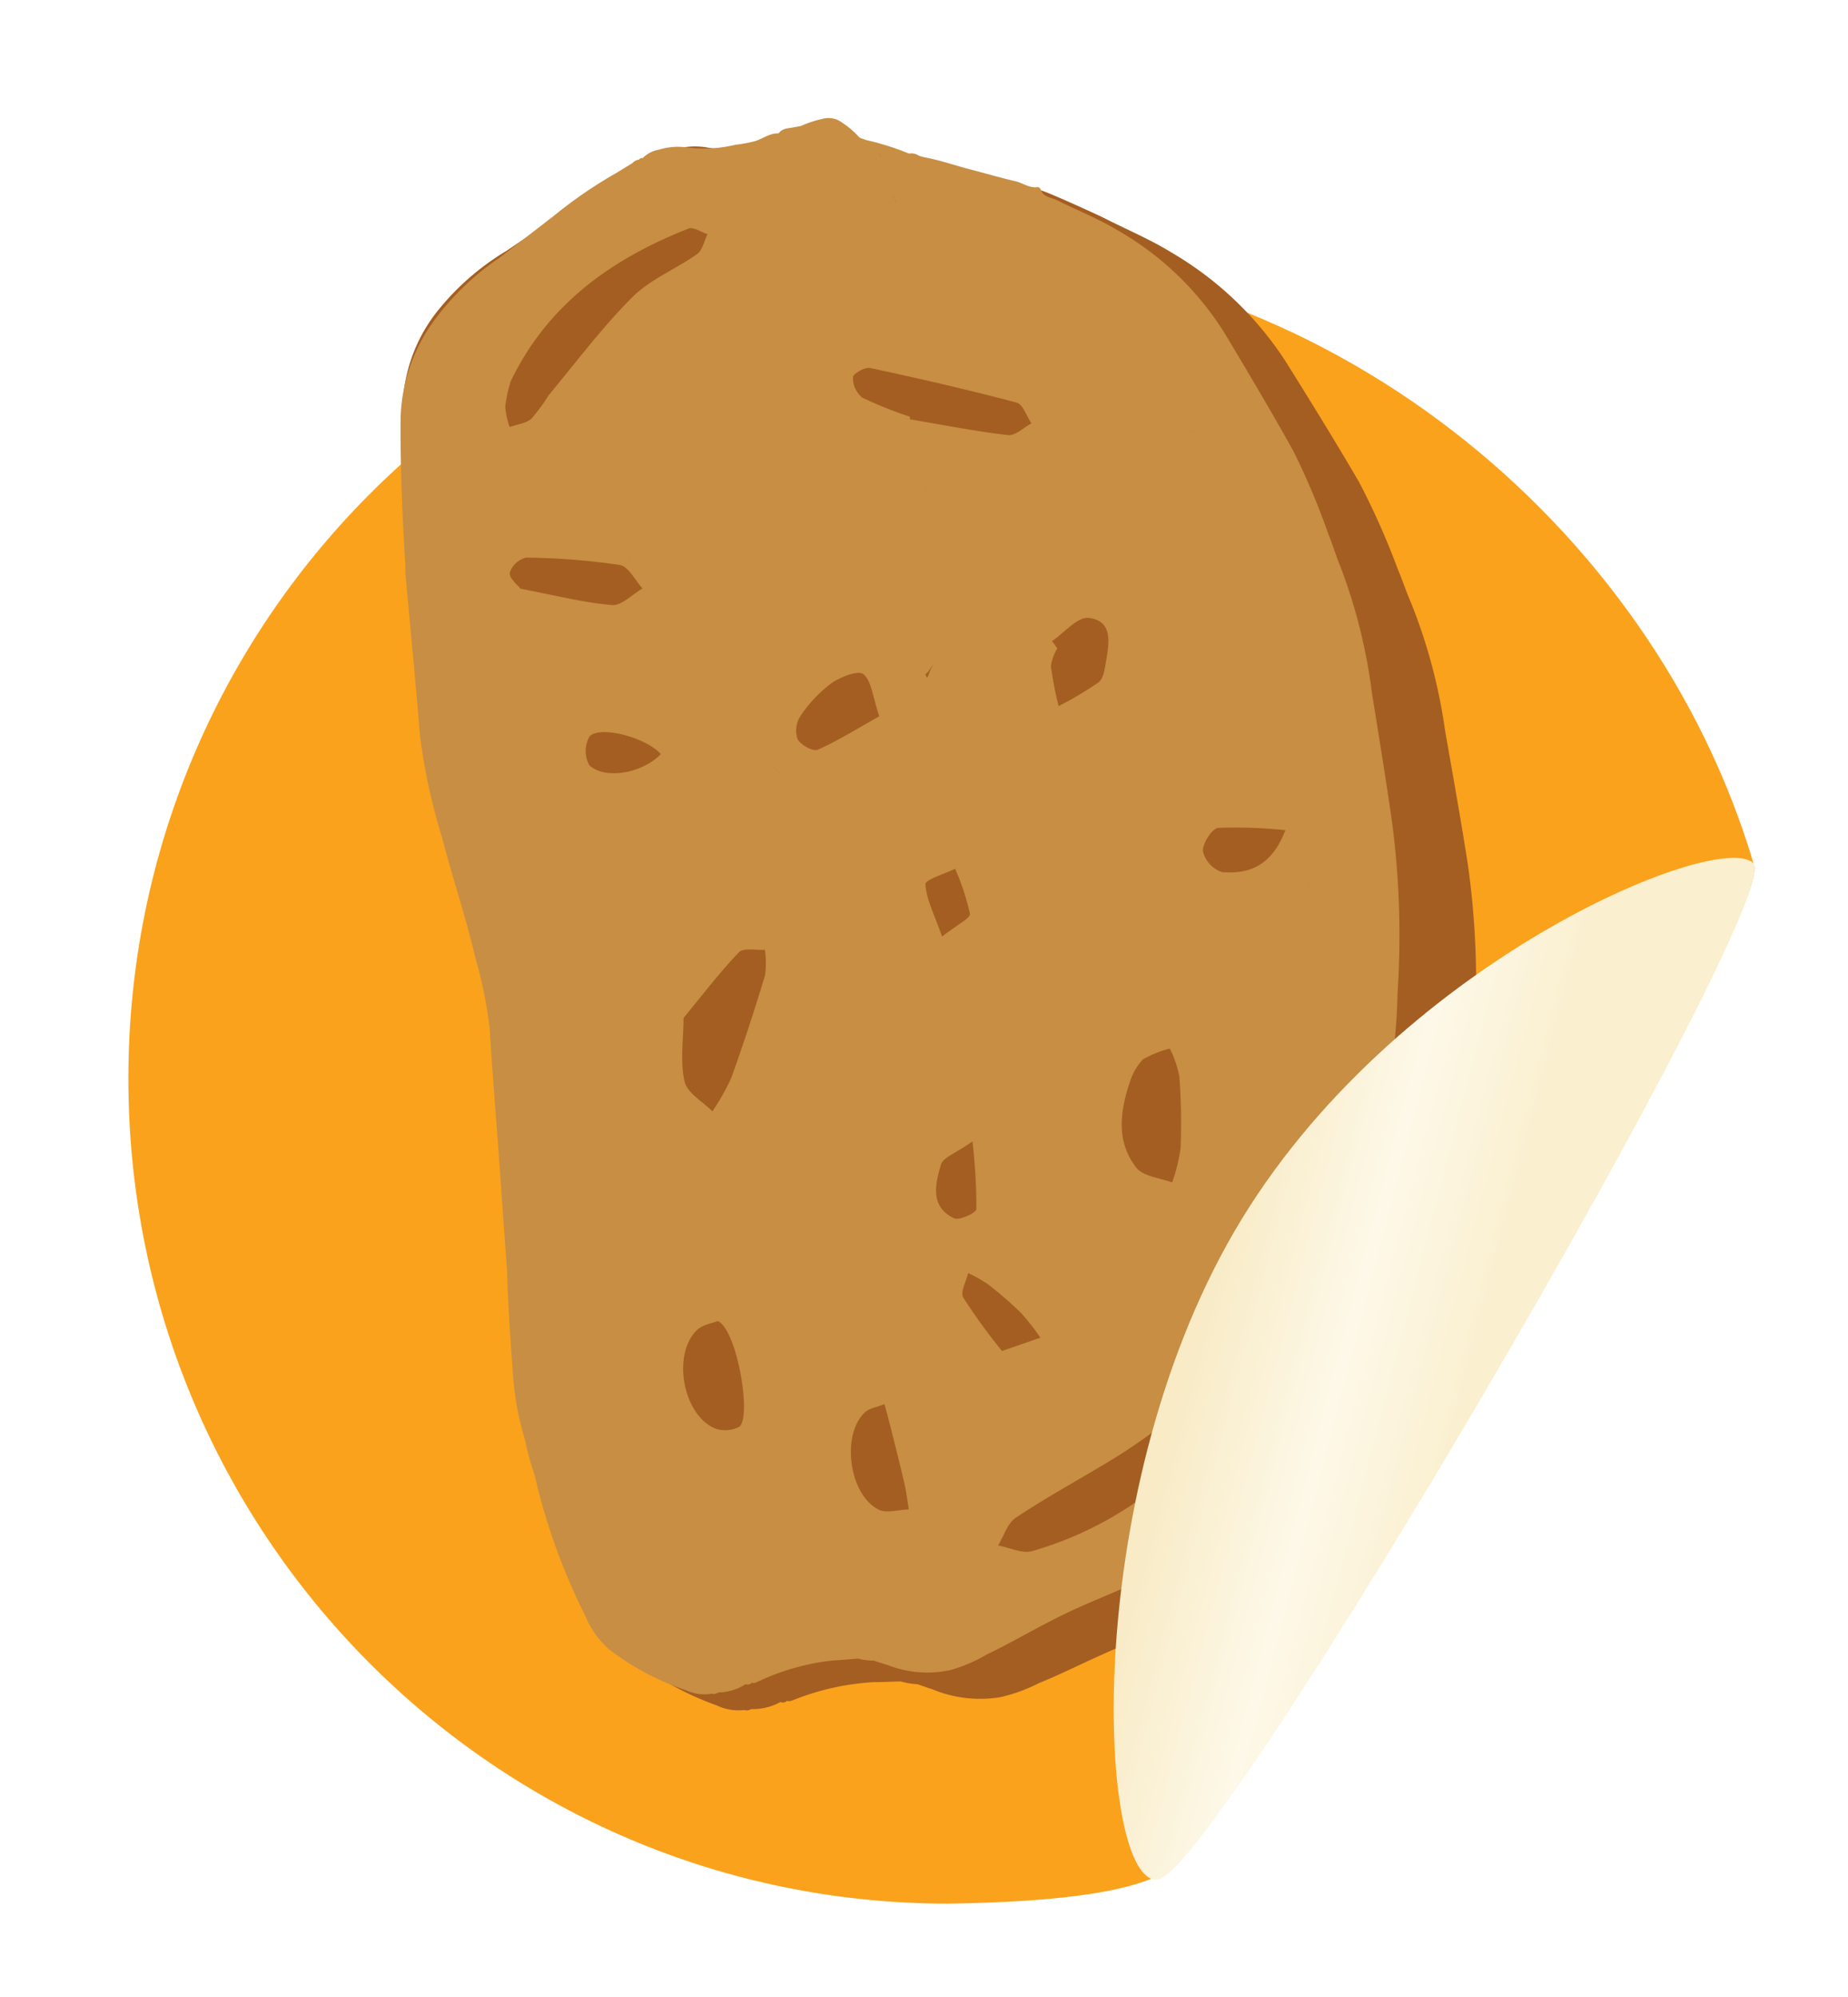 <svg xmlns="http://www.w3.org/2000/svg" xmlns:xlink="http://www.w3.org/1999/xlink" width="178.127" height="192.449" viewBox="0 0 178.127 192.449">
  <defs>
    <filter id="Path_11379" x="3.374" y="15.449" width="174.742" height="177" filterUnits="userSpaceOnUse">
      <feOffset dy="3" input="SourceAlpha"/>
      <feGaussianBlur stdDeviation="3" result="blur"/>
      <feFlood flood-opacity="0.102"/>
      <feComposite operator="in" in2="blur"/>
      <feComposite in="SourceGraphic"/>
    </filter>
    <linearGradient id="linear-gradient" x1="0.213" y1="0.36" x2="0.577" y2="0.5" gradientUnits="objectBoundingBox">
      <stop offset="0" stop-color="#f8ebc6"/>
      <stop offset="0.517" stop-color="#fdf8e8"/>
      <stop offset="1" stop-color="#faefce"/>
    </linearGradient>
    <filter id="Path_11378" x="98.345" y="73.667" width="79.782" height="116.475" filterUnits="userSpaceOnUse">
      <feOffset dy="3" input="SourceAlpha"/>
      <feGaussianBlur stdDeviation="3" result="blur-2"/>
      <feFlood flood-opacity="0.102"/>
      <feComposite operator="in" in2="blur-2"/>
      <feComposite in="SourceGraphic"/>
    </filter>
  </defs>
  <g id="Group_4052" data-name="Group 4052" transform="translate(-2616.206 -520.049)">
    <g transform="matrix(1, 0, 0, 1, 2616.21, 520.05)" filter="url(#Path_11379)">
      <path id="Path_11379-2" data-name="Path 11379" d="M79,0c35.821,0,67.955,25.835,77.694,58.916,1.346,3.968-25.911,50.91-53.925,78.009C93.162,146.219,119.863,158.395,79,159,35.37,159,0,123.407,0,79.5S35.37,0,79,0Z" transform="translate(12.37 21.45)" fill="#faa21c"/>
    </g>
    <g id="Group_3109" data-name="Group 3109" transform="translate(3158.115 962.332) rotate(21)">
      <path id="Path_11419" data-name="Path 11419" d="M-490.6-139.426c-.073-1.638-.254-3.272-.366-4.9-.11-1.591-.163-3.194-.329-4.783-.333-3.182-.739-6.356-1.093-9.536-.363-3.258-.789-6.507-1.334-9.738a55.713,55.713,0,0,0-2.287-8.08,80.644,80.644,0,0,0-6.434-15.011c-2.175-3.8-4.446-7.543-6.694-11.3a53,53,0,0,0-7.517-10.37c-.826-.835-1.565-1.754-2.382-2.6a72.372,72.372,0,0,0-6.426-6.425c-3.534-2.84-7.147-5.581-10.766-8.313a32.893,32.893,0,0,0-14.06-5.868c-2.394-.451-4.826-.518-7.239-.772-.635-.067-5.864-.392-6.635-.309-1.593.171-1.231.215-2.827.357-1.669.147-3.35.151-5.009.412l-.6.041a1.467,1.467,0,0,0-1.05.129l-.806.465c-1.563.023-10.2.05-10.786.591l-.6.321c-.488.29-1.1.429-1.311,1.059l-.021.018c-.836.243-1.321.967-1.984,1.448a14.484,14.484,0,0,1-1.827.992,14.471,14.471,0,0,1-4.683,1.837,7,7,0,0,0-2.663,1.133h0a2.846,2.846,0,0,0-1.256,1.262l-.011.013a.365.365,0,0,0-.306.249l-.038.033a1.042,1.042,0,0,0-.493.517l-1.164,1.352a44.326,44.326,0,0,0-4.683,6.028c-1.3,1.893-2.593,3.8-3.917,5.675a24.843,24.843,0,0,0-4.06,7.624,15.447,15.447,0,0,0,.11,9.922c1.718,4.535,3.7,8.952,5.747,13.341h0c.1.252.187.514.309.756,2.39,4.731,4.823,9.44,7.166,14.194,1.541,3.127,3.77,5.761,5.812,8.534a.338.338,0,0,1,.174.011.338.338,0,0,0-.174-.011c2.422,3.285,5.115,6.363,7.452,9.715a41.581,41.581,0,0,1,3.921,5.946c2.109,4.508,4.337,8.958,6.478,13.45,1.259,2.641,2.535,5.272,3.8,7.908h0c1.282,3.01,2.688,5.963,4.116,8.907a28,28,0,0,0,3.66,5.876,27.481,27.481,0,0,0,2.157,2.828,61.71,61.71,0,0,0,9.964,11.11,9.491,9.491,0,0,0,3.511,2.262,29.394,29.394,0,0,0,9.045,1.2,4.8,4.8,0,0,0,2.619-.533.808.808,0,0,0,.593-.324,5.5,5.5,0,0,0,2.388-1.647h0a.591.591,0,0,0,.56-.341l.008,0c.279,0,.433-.212.622-.367a24.443,24.443,0,0,1,6.513-4.3c.805-.31,1.595-.661,2.391-.993l.009-.005a7.4,7.4,0,0,0,1.628-.333l.287-.008.941-.03.239-.018a12.046,12.046,0,0,0,6.365-1.6,15.731,15.731,0,0,0,2.992-2.576h0c.447-.434.9-.862,1.337-1.3,1.671-1.693,3.287-3.442,5.017-5.071,1.746-1.643,3.613-3.156,5.408-4.749,1.871-1.661,3.778-3.266,4.749-5.715,1.142-2.879,2.652-5.6,3.776-8.493A27.027,27.027,0,0,0-490.6-139.426Zm-3.872-17.748h0c0,.069-.014.156.036.189C-494.481-157.019-494.469-157.105-494.467-157.174Zm.295,0h0c-.014.018-.029.038-.043.059C-494.2-157.139-494.187-157.159-494.172-157.177Zm-.3-.005a.772.772,0,0,1-.559-.166.769.769,0,0,0,.559.165Zm.311,0h0l.062-.067Zm-3.65,21.5.018.016-.018-.016Zm.244-1a.4.4,0,0,0-.011-.147A.4.4,0,0,1-497.573-136.685Zm-.169,1.3h0c-.028.022-.054.045-.08.068.026-.024.053-.046.08-.068,0-.08-.006-.159-.008-.239h0C-497.747-135.546-497.745-135.466-497.741-135.387Zm-61.847,20.4-.057-.191h0Zm-6.121,4.8a.4.4,0,0,1-.136.119.4.4,0,0,0,.136-.118l.061-.051Zm-11.623-25.844-.021-.035.021.035Zm-29.308-60.764.023.023Zm68.524-25.1-.013-.012h0Zm38.056,82.884h0c-.036-1.089-.051-1.565.117-1.742C-500.111-140.575-500.1-140.1-500.06-139.01Zm-16.494,32.361a1.021,1.021,0,0,0,.119-.137A1.021,1.021,0,0,1-516.554-106.648Zm-1.422-6.4c0,.008-.029.026-.046.04h0C-518.006-113.021-517.974-113.039-517.976-113.047Zm-84.269-105.84.016.016Zm.52,6.586h0l.046.115c-.024.026-.045.052-.067.077l.065-.077C-601.695-212.225-601.71-212.263-601.725-212.3Zm9.106-6.433h0a.831.831,0,0,0,.208-.07.831.831,0,0,1-.208.07Zm33.871-16.106a.984.984,0,0,0,.03.221,3.339,3.339,0,0,0,.164.446,3.339,3.339,0,0,1-.164-.446.984.984,0,0,1-.03-.221Zm25.135,15.355-.05.033.05-.033Zm3.185,6.437.055-.043-.055.043-.063-.024Zm-2.431,112.162h0l.006.006Zm-24.066-12.473-.01-.01.01.01Zm-9.676-.9a.412.412,0,0,1,.174.14A.412.412,0,0,0-566.6-114.265Zm-2.675-6.639a.517.517,0,0,0,.091-.341.517.517,0,0,1-.091.341Zm-14.007-35.676a.463.463,0,0,0-.194.021.463.463,0,0,1,.194-.021Zm14.54-70.988a4.452,4.452,0,0,1,.025-.638,4.452,4.452,0,0,0-.025.638.859.859,0,0,0,.279.582h0A.859.859,0,0,1-568.744-227.568Zm27.246,9.2a.729.729,0,0,0-.107-.048.7.7,0,0,1,.107.048Zm36.451,42.249a.2.2,0,0,0-.124.025.2.2,0,0,1,.124-.026.21.21,0,0,1,.122.072A.206.206,0,0,0-505.047-176.119Zm3.17,2.847a.378.378,0,0,0,.023.125h0A.378.378,0,0,1-501.878-173.271Zm-6.288,25.726a1.259,1.259,0,0,0-.036-.328,1.259,1.259,0,0,1,.036.328Zm1.8,12.412c-.023-.039-.046-.077-.068-.114l.069.114Zm-.083-5.153c-.012-.028.028-.078.045-.119h0C-506.419-140.365-506.459-140.315-506.447-140.287Zm-.216-6.5a.323.323,0,0,0,.1.018.342.342,0,0,1-.1-.017Zm-1.7-36.137a5.294,5.294,0,0,1-.107-.74h0A5.294,5.294,0,0,0-508.36-182.926Zm5.154,40.807h0c-.005.15-.013.3-.028.447C-503.22-141.819-503.212-141.969-503.207-142.119Zm.009-.013h0a.374.374,0,0,0,.167-.048A.374.374,0,0,1-503.2-142.132Zm-5.273-41.543a3.293,3.293,0,0,1-.293-.2,3.155,3.155,0,0,0,.293.2Zm-.153,8.583h0a.557.557,0,0,0-.366.22A.557.557,0,0,1-508.625-175.091Zm-.515.591a1.215,1.215,0,0,1,.082-.256A1.215,1.215,0,0,0-509.139-174.5Zm-3.543,29.818c0,.027.007.055.012.08a.163.163,0,0,0,.08.126.163.163,0,0,1-.08-.126c-.005-.026-.009-.053-.012-.08Zm-20.659,43.167a1.71,1.71,0,0,0-.366.038,1.71,1.71,0,0,1,.366-.038.554.554,0,0,0,.008-.086A.554.554,0,0,1-533.34-101.514Zm-32.076-18.845a.769.769,0,0,1,.071.2A.769.769,0,0,0-565.417-120.359Zm-3.286-7.3c.023-.019.048-.038.072-.055h0A.878.878,0,0,0-568.7-127.659Zm-25.823-39.8c.01-.008.023-.016.032-.023h0C-594.5-167.474-594.516-167.466-594.526-167.458Zm-6.818-19.374a2.055,2.055,0,0,0,.277-.563,2.055,2.055,0,0,1-.277.563Zm21.444-32.73-.058.051h0Zm-2.651-1.905c-.038.009-.085,0-.123.013h0C-582.637-221.463-582.589-221.458-582.552-221.467Zm.312.181a.655.655,0,0,1,.13-.3h0a.655.655,0,0,0-.13.3,1.064,1.064,0,0,1-.069.211A1.022,1.022,0,0,0-582.24-221.286Zm38.381,6.6.018.018-.018-.018Zm14.345,88.172c0-.01.034-.028.054-.042h0C-529.478-126.543-529.515-126.525-529.513-126.515Zm-59.665-63.027c0-.224.208-.455.127-.682.082.227-.126.458-.126.682-.011.129-.036.269.045.363C-589.213-189.273-589.188-189.413-589.178-189.542Zm11.2-14.488-.172.033h0Zm3.073-8.09c.027.022.057.043.082.065h0C-574.846-212.078-574.876-212.1-574.9-212.121ZM-559.22-226.4l.02-.02Zm.672,1.254a.072.072,0,0,1-.033-.023A.072.072,0,0,0-558.548-225.142Zm-.038-.027a.133.133,0,0,1-.021-.043A.122.122,0,0,0-558.586-225.169Zm7.062,10.193a.533.533,0,0,1-.142-.035.533.533,0,0,0,.142.035Zm18.244,8.61a.688.688,0,0,1,.057-.118h0A.736.736,0,0,0-533.28-206.365Zm2.6,29.36c-.018.031-.077.037-.118.054h0C-530.754-176.968-530.695-176.975-530.677-177.005Zm-56.031-3.348a.258.258,0,0,1-.056.046A.258.258,0,0,0-586.708-180.353Zm0-10.22a1.933,1.933,0,0,0-.255-.324A1.933,1.933,0,0,1-586.706-190.573Zm-1.31-4.589h0l-.009.11Zm1.049,4.259a2.39,2.39,0,0,0-.236-.214A2.39,2.39,0,0,1-586.967-190.9Zm-1.2-9.089-.043-.05-.109.053.109-.053Zm.99,19.619-.014.014Zm-.027.028h0l.157.141.006-.007h0l-.006.007c.109.342.4.455.693.606-.29-.151-.584-.264-.693-.606Zm1.072-18.676a1.346,1.346,0,0,1,.431.3A1.346,1.346,0,0,0-586.134-199.021Zm.97-3.838a.76.76,0,0,0-.014.144A.76.76,0,0,1-585.165-202.858Zm17.134-14.228a.427.427,0,0,0-.024.127.448.448,0,0,1,.024-.127.159.159,0,0,1,.038,0A.157.157,0,0,0-568.031-217.086Zm18.613,21.969c-.069-.032-.142-.08-.21-.109a.32.32,0,0,0-.068-.02.32.32,0,0,1,.068.02c.068.029.141.077.21.109Zm2.868,66.992-.014-.261.014.261Zm-1.154-.094a.516.516,0,0,0,.109-.137.516.516,0,0,1-.109.137Zm-3.591-2.075.058.121-.053.049.053-.049Zm2.173-57.006h0l-.106-.132Zm1.51,3.032h0l-.09.021Zm-.184.044.053.076-.053-.076Zm10.394,1.883a.266.266,0,0,0,0-.045.36.36,0,0,1,0,.045l.067.061h0l-.067-.061a1.235,1.235,0,0,0,.466,1.519A1.236,1.236,0,0,1-537.4-182.341Zm-19.951,19.586a.939.939,0,0,0,.142.463A.939.939,0,0,1-557.354-162.755Zm-14.852,5.586a1.559,1.559,0,0,0,0-.223A1.559,1.559,0,0,1-572.206-157.169Zm-.092,1.185h0a.365.365,0,0,1-.082-.067A.365.365,0,0,0-572.3-155.985Zm.7-.419a.166.166,0,0,1,.082.1A.166.166,0,0,0-571.6-156.4Zm-9.427-35.39h0a.589.589,0,0,1,.283.043A.589.589,0,0,0-581.025-191.793Zm-.515,5.043.033.053a.155.155,0,0,1-.025.053.155.155,0,0,0,.025-.053Zm3.073,10.908a1.688,1.688,0,0,0-.3.1,1.688,1.688,0,0,1,.3-.1Zm11.619-24.859h0a.636.636,0,0,0-.055.054A.559.559,0,0,1-566.848-200.7Zm7.529-.024a.2.2,0,0,0-.025.045h0a.2.2,0,0,1,.025-.045c.047-.063.132-.115.163-.183C-559.186-200.841-559.271-200.789-559.318-200.725Zm-10.265.719.132-.057h0l-.132.057Zm.153-.07a.358.358,0,0,0-.043-.264.358.358,0,0,1,.043.264Zm6.918,8.434c.018.174.068.261.138.295-.07-.034-.12-.12-.138-.295Zm-4.782-1.9a.172.172,0,0,0,.008.073A.172.172,0,0,1-567.294-193.538Zm.383,11.389c.028.068.055.137.089.2C-566.856-182.012-566.884-182.08-566.912-182.149Zm1.768,5.578c.1.338.437.416,1.239.5h0C-564.706-176.155-565.046-176.233-565.144-176.571Zm.87-5.491a.679.679,0,0,1-.075.078h0A.733.733,0,0,0-564.274-182.062Zm-2.87-11.814h0c-.028-.026-.056-.053-.082-.082C-567.2-193.929-567.173-193.9-567.144-193.876Zm4.456,5.374-.08.054.08-.054Zm.391-2.827a.512.512,0,0,0,.179-.035A.512.512,0,0,1-562.3-191.329Zm-5.445-4.047h0c-.029-.028-.058-.056-.085-.085Zm5.191,9.785h0c.048-.086.094-.174.139-.262C-562.458-185.765-562.5-185.677-562.551-185.591Zm-2.192-2.619-.039.039.039-.039Zm-2.88,27.116c0-.1,0-.206.006-.307a1.246,1.246,0,0,0-.041-.409,1.246,1.246,0,0,1,.041.409c0,.1-.009.2-.006.307Zm2.495,5.768c.011,0,.023-.008.033-.008C-565.106-155.334-565.117-155.328-565.129-155.326Zm4.192-32.631-.09.049.021.021-.021-.021.09-.05Zm-10.586-2.621h0l.053-.088Zm-.014-.013-.014-.014Zm5.411,40.492c.007.132,0,.265.006.4-.005-.132,0-.265-.006-.4Zm-7.379-39.118h0a.357.357,0,0,0,.014.225,1.16,1.16,0,0,0,.13.219,1.16,1.16,0,0,1-.13-.219A.357.357,0,0,1-573.506-189.216Zm-1.044,16.691h0a.49.49,0,0,1,.109.029A.49.49,0,0,0-574.55-172.526Zm1.357-2.258h0a.533.533,0,0,1-.161-.356.314.314,0,0,1,.128-.23.314.314,0,0,0-.128.23A.533.533,0,0,0-573.193-174.784Zm6.881,20.5c-.135.188-.087.289.04.361-.127-.072-.175-.174-.041-.361l.09-.08Zm-1.025,4.344.035-.035Zm6.355-27.839L-561-177.8l.018.018Zm3.08-14.312a2.175,2.175,0,0,1,.309.14A2.175,2.175,0,0,0-557.9-192.091Zm.811.594h0a1.345,1.345,0,0,0-.169-.211A1.345,1.345,0,0,1-557.091-191.5Zm12.751,9.534.338-.046h0Zm10.126,15.754c-.026.023-.055.043-.082.065.027-.022.055-.042.082-.065Zm-.9,28.142a.35.35,0,0,0-.288-.173.351.351,0,0,1,.288.173Zm-12.191,1.361h0l0,0ZM-556.039-193a.484.484,0,0,0,.073.149.484.484,0,0,1-.073-.149Zm3.476-3.9-.019-.018Zm.5.762h0l-.114.054Zm4.907,27.974-.019-.019Zm11.592-17.91h0c.04-.005.083-.006.127-.008C-535.477-186.08-535.521-186.079-535.56-186.074Zm.3,7.374a.488.488,0,0,0,0,.147A.488.488,0,0,1-535.263-178.7Zm.015-.045a.411.411,0,0,1,.051-.117A.411.411,0,0,0-535.247-178.746Zm-2.829,41.712a.129.129,0,0,1-.03.013h0A.129.129,0,0,0-538.077-137.034Zm-.051.031v.29h0V-137Zm0,.3h0a.273.273,0,0,1,.126.169A.273.273,0,0,0-538.124-136.7Zm-1.254-1.925h0a1.078,1.078,0,0,0,.083-.069C-539.322-138.67-539.35-138.646-539.379-138.624Zm2.569,2.474a.428.428,0,0,0,0-.151c-.155-.211-.058-.582-.149-.828.091.245-.006.616.149.827A.446.446,0,0,1-536.81-136.15Zm-13.442-2.14.056.113-.053.045.053-.045Zm-5.11-34.136a.363.363,0,0,0,.018.114A.363.363,0,0,1-555.363-172.426Zm.249.386-.057-.046Zm.58.563h0a.3.3,0,0,0-.134.094A.3.3,0,0,1-554.534-171.477Zm.011.016a.072.072,0,0,1,.008.026.072.072,0,0,0-.008-.026Zm0,.085a.053.053,0,0,0,.018.044A.049.049,0,0,1-554.519-171.376Zm.12-3.518-.054-.122.054.122Zm8.809,5,.014-.009h0Zm-4.065,24.063a.443.443,0,0,0-.114.088.46.46,0,0,1,.114-.089Zm.239-20.979c0,.023.006.047.008.07,0-.023-.006-.047-.008-.07Zm-.363,21.08a.974.974,0,0,0-.081.105A.974.974,0,0,1-549.777-145.725Zm6.06-15.646.046-.046h0Zm-1.478,8.559a.662.662,0,0,0,.307-.224.658.658,0,0,1-.307.224Zm-.142-.138-.013-.013.013.013Zm-.934,1.608a.4.4,0,0,0,.266.178.4.4,0,0,1-.266-.178Zm3.069-9.411c.322-.142.359-.35.233-.717h0C-542.842-161.1-542.88-160.9-543.2-160.753Zm-6.21-6.059h0a.488.488,0,0,1,.062,0A.488.488,0,0,0-549.412-166.812Zm-.594,21.439a.606.606,0,0,1-.219.226A.606.606,0,0,0-550.006-145.373Zm-.156,3.7a.268.268,0,0,1,.1.061.268.268,0,0,0-.1-.061Zm5.819-27.069a1.563,1.563,0,0,1,.292.331A1.563,1.563,0,0,0-544.343-168.743Zm-3.57,6.6h0l.006-.005Zm-.067-.974h0c.018-.016.053-.037.05-.048C-547.926-163.152-547.961-163.131-547.979-163.115Zm-5.915-26.854h0a.684.684,0,0,0-.174.222A.728.728,0,0,1-553.894-189.969Zm.01-.006h0a.129.129,0,0,1,.157-.016A.147.147,0,0,0-553.884-189.974Zm3.714,48.3h0a1.908,1.908,0,0,0,.009.24A1.908,1.908,0,0,1-550.17-141.673Zm7.083,3.577c.014-.036.049-.084.037-.107.012.023-.023.071-.037.107Zm1.331-31.256h0l.011-.01-.011.01Zm-11.518-20.28c-.122.042-.217-.114-.318-.238.391-.443.156-1.151.909-1.543C-553.461-191.007-553.177-190.262-553.274-189.631Zm.8,37.282a.24.24,0,0,0-.067.131A.24.24,0,0,1-552.472-152.349Zm4.64,21.9-.021.017Zm2.031-8.822h0a.273.273,0,0,1-.1.011A.273.273,0,0,0-545.8-139.268Zm-.112.013c-.044,0-.09-.006-.13-.006C-546-139.261-545.958-139.256-545.914-139.255Zm.115-.009a.347.347,0,0,0,.078.3.347.347,0,0,1-.078-.3Zm2.67-.486h0l.068.059Zm7-49.607a.323.323,0,0,1,.069-.03A.323.323,0,0,0-536.132-189.358Zm-7.274,15.757.019.018Zm-8.849-23.925a.48.48,0,0,1,.085,0,.48.48,0,0,0-.085,0Zm4.325,67.159a1.456,1.456,0,0,0-.113.116l-.016.013.016-.013A1.571,1.571,0,0,1-547.93-130.366Zm3.256-1.654a1.329,1.329,0,0,1-.134-.183A1.329,1.329,0,0,0-544.673-132.02Zm8.548,3.6c.013.021-.023.072-.038.109h0C-536.149-128.345-536.113-128.4-536.125-128.416Zm1.661-12.392.075.057-.041.045.041-.045Zm3.268-27.512h0c0-.115,0-.238,0-.353a.786.786,0,0,0-.045-.3.786.786,0,0,1,.045.3C-531.193-168.558-531.2-168.435-531.2-168.32Zm.1-.036a.754.754,0,0,1,.088.1h0A.714.714,0,0,0-531.094-168.356Zm-1-1.755h0l-.018-.018.018.018Zm-6.33-3.927.021-.021h0Zm-3.95-.04a1.712,1.712,0,0,0-.682.186.814.814,0,0,0-.187.158l0,0,0,0a.814.814,0,0,1,.187-.158,1.722,1.722,0,0,1,.682-.186,2.333,2.333,0,0,0,.469-.1A2.333,2.333,0,0,1-542.373-174.078Zm-1.617-7.941c-.022-.16.117-.249.2-.353-.083.1-.222.193-.2.353Zm-8.288-15.5a.19.19,0,0,1-.041.258.19.19,0,0,0,.041-.258Zm-3.268-11.2a2.068,2.068,0,0,1,.5-.693A2.068,2.068,0,0,0-555.545-208.719ZM-574.7-187.735l0,0,0,0c.07-.006.147-.009.215-.017C-574.554-187.744-574.631-187.741-574.7-187.735Zm-3.792-.97c-.013.026-.035.055-.051.082.016-.027.038-.056.051-.082l.179.15Zm-.472-9.767a.628.628,0,0,0-.1.354h0a.628.628,0,0,1,.1-.354.4.4,0,0,1,.355-.136A.4.4,0,0,0-578.965-198.472Zm-.7,26.842h0q0-.376,0-.75Q-579.667-172-579.667-171.63Zm5.338-.827a.321.321,0,0,0,.121.014A.321.321,0,0,1-574.329-172.457Zm9.15,28.732h0a.905.905,0,0,0-.067-.088A.778.778,0,0,1-565.179-143.725Zm.2.474c0-.006-.008-.011-.012-.018S-564.983-143.258-564.98-143.251Zm1.717-1.577h0c-.136.274-.194.594-.309.88C-563.457-144.235-563.4-144.555-563.263-144.828Zm2.617-31.429c.013-.013.023-.033.036-.045C-560.623-176.291-560.633-176.271-560.646-176.258Zm3.764,12.426h0c-.172-.216-.375-.054-.587-.035C-557.256-163.885-557.054-164.047-556.882-163.832Zm4.468,25.78h0l-.024-.023Zm7.536,5.585a.437.437,0,0,0,.016.138A.437.437,0,0,1-544.877-132.467Zm.43.724a1.893,1.893,0,0,0-.137-.171,1.893,1.893,0,0,1,.137.171Zm1.146,3.713h0c.025.023.049.052.073.078C-543.253-127.978-543.276-128.007-543.3-128.031Zm11.389-36.309a2.187,2.187,0,0,0,.711-.128A2.187,2.187,0,0,1-531.913-164.339Zm-3.927-25.777c-.021-.019-.04-.039-.058-.06h0A.746.746,0,0,0-535.839-190.116Zm-1.24,8.561.022.017Zm-.323-.883h0l.063-.056Zm-10.04-2.874-.035-.036Zm-6.908-23.232c0-.01.036-.029.056-.044h0C-554.314-208.573-554.352-208.555-554.35-208.545Zm-.472-1.005h0a.588.588,0,0,1,.208.052A.588.588,0,0,0-554.822-209.55ZM-560.1-206.4h0a.72.72,0,0,0-.126-.581A.72.72,0,0,1-560.1-206.4Zm-14.567,17.958h0a.74.74,0,0,0-.064-.07.973.973,0,0,1-.538.284.807.807,0,0,0-.4.223.807.807,0,0,1,.4-.223.977.977,0,0,0,.538-.284,3.311,3.311,0,0,1,.723-.963,3.311,3.311,0,0,0-.723.963A.666.666,0,0,1-574.665-188.441Zm-5.753,15.454h0l-.007.006Zm5.007,6.008a2.183,2.183,0,0,0,.853,1.211h0A2.183,2.183,0,0,1-575.411-166.979Zm1.689-3.366h0l.041.051Zm1.271,26.733-.062-.112.062.112Zm2.42-12.891h0c-.456.76-.411,1.158.141,1.582C-570.442-155.344-570.487-155.742-570.031-156.5Zm39.73-13.621-1.184-1.106,1.184,1.106Zm-6.018-24.685,0,0,0,0Zm-18.532-25.115c.018-.019.036-.037.054-.055-.018.018-.036.036-.054.055a.829.829,0,0,1-.092.409A.829.829,0,0,0-554.851-219.923Zm-29.462,17.268-.038.038h0Zm-.453.152a.228.228,0,0,1,.119-.094A.231.231,0,0,0-584.766-202.5Zm-1.675-1.192h0c0-.122.013-.248.018-.371C-586.427-203.943-586.441-203.816-586.441-203.7Zm-.006.009h0c-.17.012-.2-.057-.2-.151C-586.65-203.743-586.616-203.674-586.446-203.686Zm-2.252,31h0l-.007.007Zm5.413,2.11c-.01.09-.014.181-.016.272,0-.091.006-.181.016-.272Zm5,6.591.046-.046-.045.046-.1-.055Zm5.992,22.61h0a.793.793,0,0,0-.394.17A.793.793,0,0,1-572.3-141.374Zm.011.006.049.064-.049-.064Zm.884-2.731a3.493,3.493,0,0,1-.213.658A3.508,3.508,0,0,0-571.4-144.1Zm47.655-24.607-.07-.053h0l.07.053Zm3.479.579c-.008-.019-.013-.044-.019-.065.007.021.012.046.019.065Zm-.1-.8-.02-.147.021.147Zm.014.018h0l.217.129Zm-5.125,36.112h0l.065-.05Zm-2.222-15.061c.019.025.041.049.058.074h0C-527.658-147.807-527.68-147.831-527.7-147.856Zm5.834,13.7c-.009-.059-.009-.126-.014-.187.005.061.006.128.014.187Zm1.654-6.02a1.278,1.278,0,0,0-.17-.379,1.278,1.278,0,0,1,.17.379Zm1.18-11.607a.33.33,0,0,1,.082-.24.33.33,0,0,0-.082.24l.05.043h0l-.05-.043c-.1-.045-.34.168-.458.142C-519.37-151.612-519.132-151.826-519.03-151.78Zm-4.8-16.988a.851.851,0,0,1-.1.045.851.851,0,0,0,.1-.045Zm-.409-.025a.168.168,0,0,0,.224.112A.168.168,0,0,1-524.234-168.793Zm-.921-35.221a1.931,1.931,0,0,1,.39-.369A1.931,1.931,0,0,0-525.156-204.014Zm.008-.21a1.313,1.313,0,0,0-.018-.238A1.313,1.313,0,0,1-525.148-204.223Zm-.005.035a.841.841,0,0,1-.03.2h0A.841.841,0,0,0-525.153-204.188Zm-3.037,44.451a1.6,1.6,0,0,1-.2-.565,1.6,1.6,0,0,0,.2.565l0,0Zm-6.391-48.24c.025.037.051.072.079.107C-534.53-207.905-534.556-207.94-534.58-207.977Zm-14.086,8.962a.618.618,0,0,0-.378.169.377.377,0,0,0-.073.281.377.377,0,0,1,.073-.281.618.618,0,0,1,.378-.169Zm-5.863-24.108a.306.306,0,0,0,.072.144A.306.306,0,0,1-554.529-223.123Zm-2.545-.266h0l-.027-.028Zm-.7-.973c-.055-.1-.109-.2-.164-.3-.053-.085-.113-.223-.2-.232.084.009.144.147.2.232l.163.3Zm-.96-2.077a.34.34,0,0,0,.048-.083A.34.34,0,0,1-558.731-226.439Zm-5.837,13.982h0a.3.3,0,0,0,.344-.224A.3.3,0,0,1-564.568-212.457Zm-13.6,8.468a3.836,3.836,0,0,1-.056.719,3.836,3.836,0,0,0,.056-.719ZM-595-202.16h0l-.039-.037Zm-.167,6.753-.007-.007a.436.436,0,0,1-.2-.066.435.435,0,0,0,.195.066l.008.007Zm1.2-8.881c0,.054-.006.1-.011.15a.5.5,0,0,1-.12.319.5.5,0,0,0,.12-.319c.005-.046.009-.1.011-.15Zm-5.4,12.477-.01.008.01-.008Zm4.922,1.344h0l.063.054Zm15.114,27.425a.438.438,0,0,1-.107.321A.438.438,0,0,0-579.337-163.041Zm2.977,10.672h0a2.291,2.291,0,0,1-.3-.341A2.291,2.291,0,0,0-576.36-152.37Zm9.7,20.129h0a.9.9,0,0,0-.1.095A.9.9,0,0,1-566.664-132.241Zm.936,8.529a.627.627,0,0,0-.261.045A.627.627,0,0,1-565.729-123.712Zm3.368-3.058a1.369,1.369,0,0,0,.119.358,1.361,1.361,0,0,1-.119-.358Zm28.74,18.65h0Zm.125-.486a.157.157,0,0,0-.026-.086A.157.157,0,0,1-533.5-108.606Zm8.749-7.676c-.115-.072-.27-.15-.476-.254.206.1.361.183.476.254.345.216.334.372.291,1h0C-524.413-115.909-524.4-116.066-524.747-116.281Zm8.824-13.726.053.105-.051.041.051-.041Zm.57-1.865a.274.274,0,0,0,0-.324.273.273,0,0,1,0,.324,1.367,1.367,0,0,0-.087.747A1.372,1.372,0,0,1-515.352-131.872Zm-6.579-47.354-.043-.05-.107.051.107-.051Zm-2.52-27.9.044-.044a1.171,1.171,0,0,0-.325-.791,1.17,1.17,0,0,1,.325.79Zm-4.944,41.517c-.112.036-.223.07-.334.1.111-.027.223-.061.334-.1Zm-.432-4.741a.538.538,0,0,1-.2.133,2.758,2.758,0,0,1-.271.1h0a2.758,2.758,0,0,0,.271-.1.538.538,0,0,0,.2-.133.232.232,0,0,0,.046-.205A.232.232,0,0,1-529.827-170.351Zm-3.406-40.332.048-.042-.041-.112.041.111Zm-5.651-5.5c-.069-.011-.139-.017-.208-.026.069.009.139.015.208.026Zm-9.774,17.161c-.015-.051-.027-.1-.038-.156.011.052.023.1.038.156Zm-3.459-19.56-.02-.017Zm-5.777-8.965a.344.344,0,0,1,.139-.038h0A.333.333,0,0,0-557.895-227.55Zm-22.08,8.055c-.016.337-.051.516-.224.531.173-.014.208-.194.223-.531Zm-2.709-1.942a.425.425,0,0,1,0,.058.425.425,0,0,0,0-.058Zm0,.14c-.007.056-.016.115-.019.168C-582.7-221.182-582.694-221.24-582.687-221.3ZM-593.3-201.934l.059-.045c-.016-.042-.033-.083-.05-.126l.05.126Zm-3.376-14.092h0l-.008-.009Zm-1.811,6.017a1.78,1.78,0,0,0,.119.171,1.78,1.78,0,0,1-.119-.171Zm-.5,18.869a.792.792,0,0,1,.071-.081h0a.792.792,0,0,0-.071.081,1.685,1.685,0,0,0,.135.456,1.711,1.711,0,0,1-.135-.455.485.485,0,0,1-.409-.425A.485.485,0,0,0-598.982-191.139Zm5.849,2.346c.067,0,.137,0,.209,0h0c-.072,0-.142,0-.209,0a1.34,1.34,0,0,1-.388-.073A1.34,1.34,0,0,0-593.132-188.793Zm30.746,68.968c.023-.021.047-.04.07-.059h0Zm8.445-3.58h0c-.04-.216-.18-.1-.281-.077C-554.121-123.506-553.981-123.621-553.941-123.405Zm15.469,22.4a.112.112,0,0,1,.033-.018h0A.112.112,0,0,0-538.472-101.007Zm.05-.031c0-.068.02-.146.029-.218-.009.072-.025.149-.029.218Zm26.554-63.828c.028-.013.055-.033.082-.048-.027.016-.055.035-.082.048Zm1.556.343h0c.026-.022.051-.045.077-.068C-510.261-164.567-510.286-164.544-510.312-164.522Zm-1.238,4.415h0c.014.016.045.035.041.044C-511.5-160.073-511.535-160.093-511.55-160.108Zm.309-4.064c.009,0,.018,0,.027-.005C-511.223-164.176-511.231-164.172-511.241-164.172Zm-2.846-14.792h0l.073-.061Zm-.9,7.6h0c.028.028.056.055.084.084C-514.929-171.311-514.957-171.34-514.985-171.367Zm-.362-.242a.212.212,0,0,1,.269.051A.212.212,0,0,0-515.348-171.608Zm-14.193-4.69h0a.467.467,0,0,0,.134-.253A.467.467,0,0,1-529.54-176.3Zm-21.223-51.617h0l-.011-.011Zm-8.775,4.344.118-.053-.118.053-.041-.058Zm-17.349-3.2h0c0,.036-.008.073-.011.11Zm-4.586-1.3.068.074-.068-.074Zm-3.918,17.159c0,.024,0,.048,0,.072,0-.024,0-.048,0-.072Zm-9.361-4.592c.1-.031.186-.038.239.043C-594.566-215.54-594.654-215.533-594.752-215.5Zm-.824,1.189h0c-.031-.038-.063-.075-.1-.112C-595.639-214.389-595.607-214.351-595.576-214.314Zm-5.838,27.331.058.136h0Zm3.233,2.715.019.016Zm15.467,26.427v0Zm.028.5.019.02-.019-.02Zm1.841,3.929c0-.006-.01-.009-.012-.016S-580.848-153.414-580.845-153.408Zm1.962-5.248h0l-.1-.079Zm45.546,37.63c.02-.019.039-.039.058-.058h0C-533.3-121.063-533.318-121.044-533.338-121.025Zm2.658,20.222.053.105-.05.042.05-.042Zm10.744-19.476.043-.043Zm5.113-20.612c.017-.018.035-.036.054-.053h0C-514.787-140.927-514.805-140.909-514.822-140.89Zm7.721,10.074a.628.628,0,0,1-.508.117A.628.628,0,0,0-507.1-130.816Zm-.169,2.576c0,.126.016.259.017.385C-507.254-127.982-507.268-128.115-507.27-128.241Zm2.346,8.577c-.106.06-.2.242-.347.533l-.083.072.083-.071C-505.127-119.422-505.03-119.6-504.924-119.664Zm3.4-53.479a.616.616,0,0,1-.313.016h0A.616.616,0,0,0-501.527-173.143Zm-19.208-37.489a.251.251,0,0,0,.131-.08A.251.251,0,0,1-520.736-210.632Zm-4.429-4.483h0l-.028-.024Zm-4.234,12.94h0l.014-.016Zm-4.82-11.741a.77.77,0,0,1-.129.3.164.164,0,0,1-.158.069.166.166,0,0,0,.158-.069.77.77,0,0,0,.129-.3Zm-1.507-1.518a.965.965,0,0,1-.481-.278.965.965,0,0,0,.481.278Zm-10.24-13.3h0c-.032.182-.163.228-.319.213C-546.129-228.507-546-228.553-545.966-228.735Zm-2.972-3.285c0-.007.034-.023.052-.035h0C-548.9-232.043-548.94-232.027-548.938-232.02Zm-25.919-1.774.007.007-.007-.007Zm-.677,9.1a.317.317,0,0,1,.155-.257A.317.317,0,0,0-575.533-224.7Zm-1.272-8.333h0c.146.024.335.027.5.042C-576.471-233.006-576.659-233.009-576.805-233.033Zm-3.888,3.644a1.037,1.037,0,0,1,.185-.085A1.037,1.037,0,0,0-580.693-229.388Zm.724-.187.012-.013Zm-1.507,1.5h0a.609.609,0,0,1-.279-.072A.609.609,0,0,0-581.477-228.072Zm-12.983,12.91h0c.024.022.047.045.07.069C-594.413-215.117-594.436-215.14-594.46-215.162Zm-10.826,23.538.041-.038-.041.038Zm5.9,11.874-.016-.014h0Zm5.39,18.832h0l.023-.022Zm1.645-1.475a.746.746,0,0,0,.013.256A.746.746,0,0,1-592.348-162.393Zm25.625,48.1a.61.61,0,0,0-.149.013h0A.61.61,0,0,1-566.723-114.291Zm15.508,17.57a2.5,2.5,0,0,0,.074.67A2.5,2.5,0,0,1-551.216-96.721Zm13.854-.095c-.031-.06-.065-.12-.1-.181a1.594,1.594,0,0,1-.085-.18,1.594,1.594,0,0,0,.085.18c.032.06.067.12.1.181.14.269.216.535-.25.78h0C-537.146-96.281-537.222-96.547-537.362-96.816Zm17.471-23.506h0c.243-.5.67-.941.672-1.5C-519.222-121.263-519.649-120.818-519.891-120.322Zm5.378,5.888a1.447,1.447,0,0,0,.166.007h0A1.447,1.447,0,0,1-514.513-114.434Zm1.828-30.253h0a1.418,1.418,0,0,0-.469.117A1.418,1.418,0,0,1-512.685-144.687Zm4.537,13.66a.9.9,0,0,0-.153.365.894.894,0,0,1,.152-.365Zm-.179.635h0l.016.016Zm1.66,1.518h0a.816.816,0,0,1-.007.176A.778.778,0,0,0-506.668-128.874Zm-15.945-67.73h0l-.016-.018Zm-1.687-20.757h0l.025-.025Zm-9.307-2.135a.832.832,0,0,1-.024-.217.862.862,0,0,0,.024.217Zm-1.969,4.193-.124-.116h0ZM-573.1-231.582a2.2,2.2,0,0,0-.735-.594,1.061,1.061,0,0,1-.263-.256h0a1.061,1.061,0,0,0,.263.256A2.2,2.2,0,0,1-573.1-231.582Zm-2.8-3.113a.664.664,0,0,0-.043-.136.652.652,0,0,1,.043.136Zm-10.532,79.162h0l.04-.176Zm.153,1.1a.683.683,0,0,1,.589-.04h0A.681.681,0,0,0-586.283-154.434Zm18.358,37.6a1.743,1.743,0,0,0,.213-.013,1.743,1.743,0,0,1-.213.013Zm1.286,6.694a.368.368,0,0,0-.156.048A.368.368,0,0,1-566.639-110.141Zm6.989-5.046-.193-.1.193.1Zm1.208,10.086a2.137,2.137,0,0,0,.3-.332,2.137,2.137,0,0,1-.3.332Zm29.656,5.418a.451.451,0,0,1,.1-.254.163.163,0,0,1,.158-.037.163.163,0,0,0-.158.037.451.451,0,0,0-.1.254Zm12.2-6.936a1.523,1.523,0,0,1-.117.1A1.523,1.523,0,0,0-516.588-106.619Zm-.154.122c-.043.03-.087.06-.132.086C-516.829-106.437-516.786-106.467-516.743-106.5Zm4.1-74.349-.089.078.089-.078Zm-18.107-41.8a1.058,1.058,0,0,1-.195,0,1.058,1.058,0,0,0,.195,0l0,0Zm-1.457-1.426h0c-.014-.011-.027-.029-.043-.031C-532.233-224.107-532.22-224.089-532.206-224.078Zm-1.428,4.337a1.192,1.192,0,0,1,.257-.622A1.192,1.192,0,0,0-533.634-219.741Zm-2.31-.86a.543.543,0,0,1,.1.226.543.543,0,0,0-.1-.226.14.14,0,0,0-.144-.042A.14.14,0,0,1-535.944-220.6Zm-.247-.008c-.037.016-.078.038-.125.063h0C-536.269-220.57-536.228-220.592-536.191-220.608Zm-.131.06h0a.542.542,0,0,0-.075-.146A.542.542,0,0,1-536.322-220.548ZM-572.434-236.2h0a.282.282,0,0,1,.244-.118A.282.282,0,0,0-572.434-236.2Zm-3.856.9a1.531,1.531,0,0,1,.235.274,1.531,1.531,0,0,0-.235-.274,1.847,1.847,0,0,0-.469-.313A1.847,1.847,0,0,1-576.289-235.306Zm-22.175,7.261a1.1,1.1,0,0,0,.105-.218,1.1,1.1,0,0,1-.105.218c-.072.113-.16.22-.241.329C-598.624-227.825-598.536-227.932-598.464-228.045ZM-611.4-202.63c0-.031,0-.065-.005-.1C-611.4-202.7-611.4-202.662-611.4-202.63Zm-.021.156h0a.738.738,0,0,1,.459.212A.738.738,0,0,0-611.42-202.475Zm8.542,29.167h0l.049.048Zm8.2,14.253a.2.2,0,0,0,.183-.05A.2.2,0,0,1-594.68-159.055Zm8.686,7.745h0a.747.747,0,0,1-.16-.026A.747.747,0,0,0-585.994-151.31Zm.008.012h0a.144.144,0,0,0,.018.044A.144.144,0,0,1-585.986-151.3Zm13.313,29.324a1.355,1.355,0,0,1,.251.411A1.355,1.355,0,0,0-572.673-121.974Zm30.329,31.523c.1-.008.2-.015.3-.016C-542.144-90.466-542.244-90.459-542.344-90.451Zm29.492-12.912a2.352,2.352,0,0,1,.03-.348A2.352,2.352,0,0,0-512.852-103.363Zm11.8-20.846a.509.509,0,0,0,.25-.008h0A.509.509,0,0,1-501.051-124.209Z" transform="translate(0 -0.104)" fill="#a45e21"/>
      <path id="Path_11420" data-name="Path 11420" d="M-498.55-140.723c-.1-1.636-.3-3.267-.434-4.9-.132-1.588-.213-3.191-.4-4.776-.37-3.175-.807-6.341-1.2-9.514-.4-3.251-.856-6.491-1.423-9.713a59.244,59.244,0,0,0-2.271-8.037,84.268,84.268,0,0,0-6.24-14.892c-2.085-3.762-4.257-7.462-6.408-11.178a53.07,53.07,0,0,0-7.151-10.233c-.78-.82-1.481-1.725-2.252-2.555a69.823,69.823,0,0,0-6.066-6.308c-3.323-2.776-6.716-5.452-10.115-8.118a29.235,29.235,0,0,0-13.113-5.615c-2.222-.407-4.471-.431-6.707-.641-.589-.056-1.276.191-1.745-.336-.174-.2-.323-.222-.442-.157-.69.372-1.429.123-2.139.22-1.469.2-2.948.321-4.421.491-1.54.178-3.094.211-4.623.5l-.552.051a1.265,1.265,0,0,0-.968.147h0a27.038,27.038,0,0,0-4.326.262l-.26.009-.155.008-.273-.011a8.9,8.9,0,0,0-2.143-.76,2.156,2.156,0,0,0-1.785.33,10.567,10.567,0,0,0-1.753,1.425l-.548.333c-.446.3-1.007.448-1.191,1.082l-.02.018c-.768.259-1.2.991-1.806,1.484a13.043,13.043,0,0,1-1.67,1.024,12.793,12.793,0,0,1-4.294,1.921,6.229,6.229,0,0,0-2.439,1.18h0a2.748,2.748,0,0,0-1.136,1.285l-.009.013a.345.345,0,0,0-.279.255l-.034.033a1.011,1.011,0,0,0-.446.526l-1.05,1.372a44.025,44.025,0,0,0-4.213,6.111c-1.169,1.916-2.324,3.843-3.512,5.745a25.565,25.565,0,0,0-3.605,7.7,16.634,16.634,0,0,0,.295,9.918c1.676,4.5,3.592,8.884,5.571,13.236h0c.1.251.183.511.3.751,2.3,4.687,4.642,9.351,6.9,14.062a58.376,58.376,0,0,0,5.539,8.428.287.287,0,0,1,.161.008.286.286,0,0,0-.161-.008c2.3,3.241,4.852,6.27,7.078,9.579a42.07,42.07,0,0,1,3.741,5.875c2.037,4.469,4.183,8.879,6.25,13.332,1.215,2.617,2.446,5.225,3.67,7.838h0c1.243,2.987,2.6,5.914,3.978,8.832a28.475,28.475,0,0,0,3.5,5.809,27.215,27.215,0,0,0,2.05,2.789,60.311,60.311,0,0,0,9.427,10.93,8.731,8.731,0,0,0,3.29,2.2,25.277,25.277,0,0,0,8.385,1.033,4.154,4.154,0,0,0,2.411-.58.737.737,0,0,0,.542-.334,5.1,5.1,0,0,0,2.176-1.691h0a.541.541,0,0,0,.511-.351l.008,0c.259-.005.4-.22.568-.378a22.548,22.548,0,0,1,5.938-4.414c.738-.324,1.461-.69,2.191-1.036l.008-.005a6.43,6.43,0,0,0,1.5-.362l.265-.013.869-.048.22-.023a10.478,10.478,0,0,0,5.853-1.709,14.954,14.954,0,0,0,2.717-2.629h0c.4-.442.815-.877,1.211-1.329,1.512-1.722,2.971-3.5,4.54-5.16s3.279-3.22,4.907-4.845c1.7-1.694,3.429-3.334,4.279-5.8,1-2.9,2.343-5.649,3.326-8.559A29,29,0,0,0-498.55-140.723Zm-3.925-17.675h0c0,.068-.009.156.037.188C-502.484-158.242-502.474-158.33-502.474-158.4Zm.273-.008h0a.546.546,0,0,0-.039.06A.546.546,0,0,1-502.2-158.406Zm-.282,0a.677.677,0,0,1-.52-.155.677.677,0,0,0,.52.155Zm.287,0h0l.056-.068Zm-2.958,21.559.017.016-.017-.016Zm.206-1.005a.4.4,0,0,0-.013-.147A.4.4,0,0,1-504.948-137.857Zm-.131,1.3h0c-.025.023-.049.046-.073.07.024-.024.048-.048.073-.07,0-.079-.008-.159-.013-.238h0C-505.086-136.715-505.083-136.636-505.078-136.556Zm-56.782,21.51-.056-.19h0Zm-5.565,4.908a.379.379,0,0,1-.123.121.381.381,0,0,0,.122-.12l.056-.052Zm-11.248-25.63c-.006-.009-.014-.023-.02-.035.006.011.014.025.02.035Zm-28.276-60.226.022.023Zm62.864-26.327-.013-.012h0Zm36.793,82.185h0c-.054-1.088-.078-1.564.074-1.744C-507.37-141.7-507.346-141.225-507.292-140.137Zm-14.621,32.651a1.029,1.029,0,0,0,.108-.139A1.029,1.029,0,0,1-521.913-107.485Zm-1.439-6.372c0,.008-.026.026-.041.04h0C-523.378-113.831-523.35-113.849-523.352-113.857Zm-79.964-104.307.015.014Zm.609,6.575h0l.045.115-.06.078.059-.078C-602.677-211.513-602.691-211.55-602.706-211.589Zm8.294-6.6h0a.708.708,0,0,0,.191-.073.731.731,0,0,1-.191.074Zm31-16.711a1.056,1.056,0,0,0,.033.22,3.451,3.451,0,0,0,.16.444,3.451,3.451,0,0,1-.16-.444,1.056,1.056,0,0,1-.033-.22Zm23.536,14.9c-.014.012-.03.023-.045.034.015-.011.031-.022.045-.034Zm3.07,6.379.05-.043-.05.043-.059-.023Zm-.07,112.184h0l.006.006Zm-22.492-12.038-.009-.01.009.009Zm-8.964-.73a.389.389,0,0,1,.163.136A.389.389,0,0,0-568.33-114.2Zm-2.6-6.59a.551.551,0,0,0,.078-.342.551.551,0,0,1-.078.342Zm-13.643-35.418a.4.4,0,0,0-.179.024.4.4,0,0,1,.179-.024Zm12.064-71.236a4.729,4.729,0,0,1,.011-.638,4.729,4.729,0,0,0-.011.638.888.888,0,0,0,.27.577h0A.891.891,0,0,1-572.511-227.445Zm25.368,8.71a.64.64,0,0,0-.1-.046.7.7,0,0,1,.1.046Zm34.519,41.586a.175.175,0,0,0-.114.027.175.175,0,0,1,.114-.028.19.19,0,0,1,.114.07A.189.189,0,0,0-512.623-177.149Zm2.985,2.789a.415.415,0,0,0,.024.125h0A.415.415,0,0,1-509.638-174.359Zm-5.314,25.834a1.369,1.369,0,0,0-.04-.327,1.369,1.369,0,0,1,.04.327Zm1.907,12.377-.066-.113.067.112Zm-.177-5.15c-.012-.028.024-.079.038-.12h0C-513.2-141.378-513.233-141.327-513.221-141.3Zm-.326-6.5a.29.29,0,0,0,.09.015.29.29,0,0,1-.09-.015Zm-2.271-36.1a5.667,5.667,0,0,1-.112-.738h0A5.667,5.667,0,0,0-515.819-183.9Zm5.557,40.706h0c0,.151-.006.3-.018.448C-510.268-142.889-510.263-143.039-510.262-143.189Zm.008-.013h0a.328.328,0,0,0,.153-.051A.328.328,0,0,1-510.254-143.2Zm-5.683-41.44a3.156,3.156,0,0,1-.275-.2,3.156,3.156,0,0,0,.275.2Zm.025,8.584h0a.514.514,0,0,0-.334.227A.514.514,0,0,1-515.911-176.058Zm-.464.6a1.327,1.327,0,0,1,.071-.258A1.327,1.327,0,0,0-516.376-175.457Zm-2.7,29.876c0,.028.007.055.013.08a.164.164,0,0,0,.077.125.164.164,0,0,1-.077-.125c-.006-.025-.009-.053-.013-.08Zm-18.261,43.531a1.461,1.461,0,0,0-.338.045,1.461,1.461,0,0,1,.338-.045.642.642,0,0,0,.006-.086A.642.642,0,0,1-537.332-102.051Zm-30.021-18.266a.811.811,0,0,1,.069.2A.811.811,0,0,0-567.353-120.316Zm-3.18-7.239q.032-.03.066-.056h0A.81.81,0,0,0-570.533-127.555Zm-24.647-39.328.029-.024h0Zm-6.68-19.248a2.116,2.116,0,0,0,.245-.568,2.116,2.116,0,0,1-.245.568Zm19.19-33.109-.053.053h0Zm-2.488-1.857c-.035.01-.079.006-.114.015h0C-585.237-221.091-585.193-221.087-585.158-221.1Zm.291.174a.69.69,0,0,1,.115-.306h0a.69.69,0,0,0-.115.306,1.058,1.058,0,0,1-.059.213A1.058,1.058,0,0,0-584.867-220.922Zm35.613,5.909.016.018-.016-.018Zm14.975,87.9c0-.01.031-.029.048-.043h0C-534.248-127.144-534.281-127.126-534.279-127.115Zm-56.386-61.943c0-.225.183-.459.1-.685.079.225-.108.46-.1.685a.521.521,0,0,0,.049.361A.521.521,0,0,1-590.664-189.059Zm10.075-14.687-.159.036h0Zm2.684-8.144c.025.021.053.041.077.064h0C-577.852-211.849-577.88-211.869-577.905-211.89Zm14.221-14.554.018-.02Zm.646,1.242a.071.071,0,0,1-.031-.023A.071.071,0,0,0-563.038-225.2Zm-.036-.026a.146.146,0,0,1-.02-.043A.146.146,0,0,0-563.073-225.228Zm6.727,10.064a.456.456,0,0,1-.132-.032.456.456,0,0,0,.132.032Zm17.033,8.281a.8.8,0,0,1,.051-.119h0A.705.705,0,0,0-539.313-206.883Zm2.977,29.308c-.015.031-.07.038-.107.056h0C-536.406-177.537-536.351-177.544-536.336-177.575Zm-51.866-2.341a.227.227,0,0,1-.051.046A.227.227,0,0,0-588.2-179.916Zm-.2-10.218a1.919,1.919,0,0,0-.242-.319A1.919,1.919,0,0,1-588.4-190.134Zm-1.3-4.565h0c0,.037,0,.074-.006.111Zm1.052,4.24a2.311,2.311,0,0,0-.222-.21A2.311,2.311,0,0,1-588.646-190.459Zm-1.289-9.066-.041-.049-.1.055.1-.055Zm1.3,19.6-.013.014Zm-.024.028h0l.149.138.006-.006h0l-.006.006c.107.34.381.448.652.594-.271-.146-.545-.254-.652-.594Zm.628-18.691a1.258,1.258,0,0,1,.4.293A1.258,1.258,0,0,0-588.035-198.591Zm.822-3.854a.785.785,0,0,0-.011.144A.785.785,0,0,1-587.213-202.445Zm15.565-14.534a.42.42,0,0,0-.02.128.461.461,0,0,1,.019-.128.148.148,0,0,1,.036,0A.144.144,0,0,0-571.648-216.978Zm17.634,21.631c-.064-.031-.133-.078-.2-.105a.244.244,0,0,0-.063-.019.244.244,0,0,1,.063.019c.063.027.132.075.2.105Zm3.953,66.927-.018-.261.018.261Zm-1.069-.073a.5.5,0,0,0,.1-.139.5.5,0,0,1-.1.139Zm-3.361-2.01.056.12-.048.05.048-.05Zm.9-57.034h0l-.1-.131Zm1.455,3h0l-.082.023Zm-.169.047.05.075-.05-.075Zm9.646,1.7a.273.273,0,0,0,0-.045.273.273,0,0,1,0,.045c.022.019.043.04.063.059h0c-.021-.02-.041-.04-.063-.059a1.292,1.292,0,0,0,.461,1.51A1.292,1.292,0,0,1-542.657-182.789Zm-18.065,19.941a.994.994,0,0,0,.141.461A.994.994,0,0,1-560.722-162.849ZM-574.344-157a1.759,1.759,0,0,0-.008-.223A1.759,1.759,0,0,1-574.344-157Zm-.062,1.186h0a.31.31,0,0,1-.077-.066A.31.31,0,0,0-574.407-155.811Zm.638-.431a.162.162,0,0,1,.078.1A.162.162,0,0,0-573.768-156.242Zm-9.4-35.214h0a.507.507,0,0,1,.262.038A.508.508,0,0,0-583.17-191.456Zm-.378,5.051.031.052a.151.151,0,0,1-.023.054.151.151,0,0,0,.023-.054Zm3.052,10.851a1.478,1.478,0,0,0-.277.109,1.478,1.478,0,0,1,.277-.109Zm10.259-25.063h0a.588.588,0,0,0-.05.055A.677.677,0,0,1-570.236-200.617Zm6.961-.159a.169.169,0,0,0-.022.046h0a.169.169,0,0,1,.022-.046c.043-.064.119-.117.147-.186C-563.156-200.894-563.233-200.841-563.276-200.777Zm-9.476.9.121-.06h0l-.121.06Zm.141-.073a.388.388,0,0,0-.045-.264.388.388,0,0,1,.045.264Zm6.559,8.308c.02.174.068.26.134.292-.065-.033-.114-.118-.134-.292Zm-4.458-1.809a.207.207,0,0,0,.009.072A.207.207,0,0,1-570.511-193.447Zm.575,11.38c.027.068.054.136.087.2C-569.881-181.931-569.908-182-569.935-182.067Zm1.743,5.545c.1.336.413.408,1.155.476h0C-567.78-176.114-568.1-176.186-568.193-176.522Zm.7-5.506a.758.758,0,0,1-.068.08h0A.827.827,0,0,0-567.495-182.028Zm-2.884-11.76h0c-.026-.026-.052-.053-.077-.08C-570.43-193.84-570.4-193.814-570.378-193.788Zm4.225,5.293-.073.056.073-.056Zm.306-2.833a.443.443,0,0,0,.164-.038A.443.443,0,0,1-565.847-191.329Zm-5.112-3.948h0c-.028-.027-.055-.055-.081-.083C-571.014-195.332-570.987-195.3-570.959-195.277Zm4.988,9.69h0c.043-.087.083-.175.123-.264C-565.887-185.762-565.928-185.674-565.971-185.587Zm-2.078-2.579-.035.04.035-.04ZM-570.184-161c-.005-.1,0-.206,0-.307a1.329,1.329,0,0,0-.046-.408,1.329,1.329,0,0,1,.046.408c0,.1,0,.2,0,.307Zm2.418,5.722c.01,0,.021-.008.031-.009C-567.745-155.289-567.756-155.283-567.766-155.282Zm3.242-32.7-.082.051.02.021-.02-.021.082-.051Zm-9.838-2.429h0l.048-.09Zm-.013-.013-.014-.014Zm5.789,40.387c.009.132.006.265.013.4-.008-.132,0-.265-.013-.4Zm-7.582-38.978h0a.385.385,0,0,0,.018.225,1.2,1.2,0,0,0,.125.217,1.2,1.2,0,0,1-.125-.217A.385.385,0,0,1-576.169-189.015Zm-.641,16.706h0a.44.44,0,0,1,.1.027A.44.44,0,0,0-576.81-172.309Zm1.211-2.282h0a.556.556,0,0,1-.156-.353.324.324,0,0,1,.114-.233.324.324,0,0,0-.114.233A.554.554,0,0,0-575.6-174.591Zm6.759,20.373c-.12.19-.074.291.044.361-.118-.071-.164-.171-.044-.361l.081-.081Zm-.863,4.362.031-.036Zm5.334-27.948-.018-.018.018.018Zm2.57-14.365a1.944,1.944,0,0,1,.289.134A1.944,1.944,0,0,0-561.8-192.169Zm.762.58h0a1.361,1.361,0,0,0-.161-.209A1.361,1.361,0,0,1-561.037-191.589Zm11.974,9.3.312-.051h0Zm9.668,15.57c-.023.023-.05.043-.074.066.024-.023.051-.043.074-.066Zm-.288,28.152c-.1-.131-.19-.176-.269-.168.08-.008.17.037.269.168Zm-11.245,1.58h0l0,0Zm-9.165-56.124a.49.49,0,0,0,.07.148.49.49,0,0,1-.07-.148Zm3.138-3.965-.018-.018Zm.48.752h0l-.1.056Zm5.079,27.881-.018-.019Zm10.37-18.115h0a1.1,1.1,0,0,1,.117-.009A1.1,1.1,0,0,0-541.026-186.555Zm.418,7.367a.509.509,0,0,0,.005.147A.509.509,0,0,1-540.608-179.188Zm.013-.045a.425.425,0,0,1,.045-.119A.425.425,0,0,0-540.595-179.233Zm-1.805,41.755a.094.094,0,0,1-.028.014h0A.094.094,0,0,0-542.4-137.478Zm-.047.033.006.289h0l-.006-.289Zm.009.3h0a.273.273,0,0,1,.119.167A.275.275,0,0,0-542.438-137.144Zm-1.2-1.9h0c.026-.023.052-.046.076-.071A.992.992,0,0,1-543.635-139.045Zm2.423,2.428a.487.487,0,0,0-.007-.151c-.147-.209-.065-.581-.154-.825.089.243.006.616.154.824A.474.474,0,0,1-541.212-136.617Zm-12.469-1.9.054.111-.048.046.048-.046Zm-5.388-34.039a.4.4,0,0,0,.019.114A.4.4,0,0,1-559.069-172.554Zm.238.382c-.018-.014-.035-.03-.053-.045C-558.866-172.2-558.849-172.187-558.831-172.172Zm.547.553h0a.279.279,0,0,0-.122.1A.279.279,0,0,1-558.285-171.619Zm.011.016a.071.071,0,0,1,.008.026.084.084,0,0,0-.008-.026Zm.006.085a.052.052,0,0,0,.017.043A.052.052,0,0,1-558.268-171.519Zm.043-3.519c-.017-.041-.035-.081-.052-.121l.052.121Zm8.242,4.845.013-.01h0Zm-3.29,24.132a.408.408,0,0,0-.1.091.408.408,0,0,1,.1-.091Zm-.186-20.979c0,.023.006.046.008.07,0-.024-.007-.048-.008-.07Zm.074,21.083a.939.939,0,0,0-.073.107A.939.939,0,0,1-553.386-145.958Zm5.3-15.752.041-.047h0Zm-1.2,8.584a.617.617,0,0,0,.279-.23.617.617,0,0,1-.279.23Zm-.134-.136-.012-.013.012.013Zm-.832,1.625a.367.367,0,0,0,.25.172.367.367,0,0,1-.25-.172Zm2.655-9.465c.294-.148.325-.356.2-.721h0C-547.274-161.458-547.3-161.25-547.6-161.1Zm-5.859-5.947h0a.418.418,0,0,1,.057-.005A.418.418,0,0,0-553.459-167.048Zm-.133,21.446a.583.583,0,0,1-.2.23A.583.583,0,0,0-553.592-145.6Zm-.072,3.7a.237.237,0,0,1,.09.06.237.237,0,0,0-.09-.06Zm4.855-27.168a1.51,1.51,0,0,1,.276.325A1.51,1.51,0,0,0-548.809-169.069Zm-3.172,6.665h0l.005-.006Zm-.08-.973h0c.016-.016.048-.038.045-.049C-552.014-163.415-552.046-163.393-552.062-163.377Zm-5.99-26.742h0a.673.673,0,0,0-.156.224A.72.72,0,0,1-558.052-190.119Zm.009-.006h0a.113.113,0,0,1,.145-.019A.128.128,0,0,0-558.042-190.125Zm4.372,48.225h0a2.006,2.006,0,0,0,.013.24A2.006,2.006,0,0,1-553.671-141.9Zm6.617,3.449c.013-.036.044-.085.033-.108.011.023-.02.072-.032.108Zm.624-31.274h0l.01-.01-.009.01Zm-11.043-20.069c-.112.044-.2-.11-.3-.233.353-.45.122-1.153.811-1.559C-557.672-191.165-557.4-190.426-557.473-189.793Zm1.465,37.261a.248.248,0,0,0-.059.132A.248.248,0,0,1-556.007-152.532Zm4.716,21.816c-.006,0-.013.012-.019.017S-551.3-130.711-551.292-130.716Zm1.706-8.857h0a.241.241,0,0,1-.092.013A.241.241,0,0,0-549.586-139.573Zm-.1.015c-.041,0-.083,0-.12,0C-549.772-139.562-549.73-139.559-549.69-139.558Zm.105-.012a.37.37,0,0,0,.078.3.37.37,0,0,1-.078-.3Zm2.46-.533h0l.063.058Zm5.5-49.723a.259.259,0,0,1,.063-.031A.259.259,0,0,0-541.619-189.827Zm-6.419,15.885.017.018Zm-8.646-23.762a.468.468,0,0,1,.078,0,.468.468,0,0,0-.078,0Zm5.3,67.069a1.417,1.417,0,0,0-.1.118l-.014.014.014-.013A1.447,1.447,0,0,1-551.381-130.635Zm2.979-1.712a1.256,1.256,0,0,1-.127-.179A1.256,1.256,0,0,0-548.4-132.347Zm7.973,3.45c.012.02-.02.072-.033.109h0C-540.449-128.826-540.417-128.877-540.429-128.9Zm1.295-12.42.07.056-.037.046.037-.046Zm2.488-27.565h0c-.005-.115,0-.239,0-.353a.829.829,0,0,0-.047-.3.829.829,0,0,1,.047.3C-536.648-169.121-536.652-169-536.647-168.882Zm.094-.038a.755.755,0,0,1,.083.1h0A.724.724,0,0,0-536.553-168.92Zm-.958-1.736h0l-.016-.018.016.018Zm-5.929-3.812.02-.021h0Zm-3.653.031a1.49,1.49,0,0,0-.626.2.761.761,0,0,0-.169.162l0,0,0,0a.758.758,0,0,1,.169-.161,1.49,1.49,0,0,1,.626-.2,2.007,2.007,0,0,0,.432-.106A2.007,2.007,0,0,1-547.092-174.438Zm-1.649-7.91c-.023-.16.1-.25.178-.356-.075.105-.2.2-.178.356Zm-7.962-15.345a.2.2,0,0,1-.033.259.2.2,0,0,0,.033-.259Zm-3.239-11.143a2.053,2.053,0,0,1,.453-.7A2.053,2.053,0,0,0-559.942-208.836Zm-17.3,21.324,0,0,0,0c.065-.008.136-.012.2-.021C-577.109-187.524-577.18-187.519-577.245-187.512Zm-3.525-.9c-.012.026-.031.056-.046.083.014-.027.034-.056.046-.083l.169.147Zm-.626-9.756a.666.666,0,0,0-.084.356h0a.666.666,0,0,1,.084-.356.353.353,0,0,1,.326-.142A.353.353,0,0,0-581.4-198.17Zm-.127,26.85h0q-.008-.376-.017-.75Q-581.532-171.7-581.523-171.321Zm4.919-.923a.275.275,0,0,0,.112.012A.275.275,0,0,1-576.6-172.244Zm9.017,28.562h0a.787.787,0,0,0-.063-.087A.916.916,0,0,1-567.587-143.682Zm.193.47c0-.006-.008-.011-.011-.018S-567.4-143.218-567.394-143.212Zm1.557-1.608h0c-.121.276-.168.6-.269.885C-566-144.222-565.958-144.543-565.837-144.82Zm1.809-31.47a.4.4,0,0,1,.032-.045A.4.4,0,0,0-564.027-176.29Zm3.721,12.357h0c-.163-.213-.347-.048-.543-.024C-560.654-163.98-560.47-164.146-560.307-163.933Zm4.631,25.694h0l-.023-.023Zm7.076,5.448a.438.438,0,0,0,.017.138A.438.438,0,0,1-548.6-132.791Zm.411.716a2.018,2.018,0,0,0-.129-.168,2.018,2.018,0,0,1,.129.168Zm1.131,3.692h0c.024.023.046.051.069.077C-547.01-128.332-547.032-128.36-547.056-128.383Zm9.824-36.506a1.9,1.9,0,0,0,.655-.141A1.9,1.9,0,0,1-537.232-164.889Zm-4.131-25.7a.792.792,0,0,1-.055-.058h0A.793.793,0,0,0-541.363-190.591Zm-.98,8.582.021.017Zm-.316-.877h0l.058-.058ZM-552-185.58l-.033-.035Zm-6.837-23.1c0-.011.033-.03.051-.045h0C-558.8-208.713-558.836-208.694-558.834-208.683Zm-.456-1h0a.518.518,0,0,1,.193.048A.518.518,0,0,0-559.29-209.68Zm-4.817,3.245h0a.761.761,0,0,0-.128-.578A.761.761,0,0,1-564.106-206.435Zm-13.119,18.217h0a.7.7,0,0,0-.06-.068.887.887,0,0,1-.492.294.731.731,0,0,0-.362.23.731.731,0,0,1,.362-.23.883.883,0,0,0,.491-.294,3.311,3.311,0,0,1,.649-.976,3.3,3.3,0,0,0-.649.976A.783.783,0,0,1-577.225-188.218Zm-5.019,15.555h0l-.006.006Zm4.746,5.917a2.185,2.185,0,0,0,.812,1.194h0A2.189,2.189,0,0,1-577.5-166.747Zm1.5-3.4h0l.038.05Zm1.694,26.706-.059-.111.059.111Zm1.987-12.932h0c-.407.768-.358,1.165.161,1.579C-572.679-155.2-572.729-155.6-572.321-156.369Zm36.466-14.332-1.116-1.084,1.116,1.084Zm-6.043-24.572,0,0,0,0Zm-17.621-24.777c.016-.019.033-.038.05-.056-.017.018-.034.036-.05.055a.878.878,0,0,1-.077.41A.877.877,0,0,0-559.519-220.05Zm-26.9,17.793-.034.039h0Zm-.415.161a.216.216,0,0,1,.108-.1A.216.216,0,0,0-586.837-202.1Zm-1.572-1.162h0c0-.122.008-.248.01-.371C-588.4-203.506-588.411-203.38-588.409-203.259Zm-.005.009h0c-.157.014-.189-.054-.187-.147C-588.6-203.3-588.571-203.235-588.414-203.249Zm-1.479,31.035h0l-.006.007Zm5.045,2.013c-.008.091-.01.181-.009.272,0-.091,0-.181.009-.272Zm4.747,6.5.041-.047-.041.047-.1-.053Zm5.978,22.5h0a.716.716,0,0,0-.361.177A.716.716,0,0,1-574.122-141.2Zm.011.006.047.063-.047-.063Zm.764-2.747a3.753,3.753,0,0,1-.184.661A3.768,3.768,0,0,0-573.347-143.943Zm43.58-25.458-.066-.052h0l.066.052Zm3.228.516c-.007-.019-.013-.044-.019-.065.007.021.012.046.019.065Zm-.107-.8-.021-.146.021.146Zm.014.018h0l.2.125Zm-4.037,36.2h0l.059-.052Zm-2.346-15.018c.018.024.038.048.055.073h0C-532.978-148.437-533-148.46-533.016-148.484Zm5.66,13.6c-.009-.058-.011-.125-.017-.186.006.062.008.128.017.186Zm1.411-6.048a1.319,1.319,0,0,0-.164-.376,1.327,1.327,0,0,1,.164.376Zm.866-11.626a.348.348,0,0,1,.072-.242.345.345,0,0,0-.072.242l.047.042h0l-.047-.042c-.1-.044-.311.174-.421.151C-525.389-152.389-525.174-152.608-525.078-152.564Zm-4.763-16.9a.694.694,0,0,1-.089.047.694.694,0,0,0,.089-.047Zm-.378-.018c.046.107.112.139.209.108C-530.108-169.341-530.174-169.373-530.22-169.48Zm-1.536-35.2a1.878,1.878,0,0,1,.355-.375A1.878,1.878,0,0,0-531.756-204.678Zm0-.21a1.449,1.449,0,0,0-.021-.237A1.449,1.449,0,0,1-531.753-204.888Zm0,.035a.951.951,0,0,1-.023.2h0A.951.951,0,0,0-531.757-204.853Zm-1.944,44.5a1.7,1.7,0,0,1-.2-.561,1.7,1.7,0,0,0,.2.561l0,0Zm-6.845-48.116c.023.036.048.072.075.105C-540.5-208.4-540.523-208.435-540.546-208.471Zm-12.849,9.213a.55.55,0,0,0-.345.176.4.4,0,0,0-.062.282.4.4,0,0,1,.062-.282.55.55,0,0,1,.345-.176Zm-5.888-24a.314.314,0,0,0,.07.143A.314.314,0,0,1-559.283-223.256Zm-2.359-.22h0l-.025-.028Zm-.661-.96-.158-.3c-.051-.084-.109-.222-.187-.228.078.007.137.144.187.228l.158.3Zm-.929-2.06a.333.333,0,0,0,.043-.083A.333.333,0,0,1-563.232-226.5Zm-5.124,14.084h0a.278.278,0,0,0,.314-.23A.279.279,0,0,1-568.356-212.411Zm-12.411,8.71a4.064,4.064,0,0,1-.038.72,4.064,4.064,0,0,0,.038-.72ZM-596.3-201.57h0l-.038-.036Zm-.023,6.755-.007-.007a.386.386,0,0,1-.181-.063.386.386,0,0,0,.181.063l.007.007Zm.934-8.9q0,.081-.008.151a.516.516,0,0,1-.105.32.516.516,0,0,0,.105-.32q.006-.07.008-.151Zm-4.749,12.571-.009.009.009-.009Zm4.577,1.256h0l.059.052Zm14.505,27.148a.462.462,0,0,1-.092.323A.462.462,0,0,0-581.051-162.74Zm2.959,10.616h0a2.292,2.292,0,0,1-.282-.336A2.292,2.292,0,0,0-578.092-152.124Zm9.355,19.951h0a.832.832,0,0,0-.092.1A.832.832,0,0,1-568.737-132.173Zm1.03,8.51a.556.556,0,0,0-.24.05A.556.556,0,0,1-567.707-123.663Zm3.055-3.118a1.427,1.427,0,0,0,.117.356,1.427,1.427,0,0,1-.117-.356Zm26.933,18.131Zm.106-.488a.168.168,0,0,0-.026-.086A.168.168,0,0,1-537.613-109.138Zm7.939-7.831c-.107-.07-.252-.145-.445-.246.193.1.338.176.445.246.324.209.316.366.289.99h0C-529.358-116.6-529.351-116.76-529.674-116.969Zm7.892-13.882.052.1-.047.042.046-.042Zm.491-1.875a.29.29,0,0,0-.01-.323.289.289,0,0,1,.01.323,1.472,1.472,0,0,0-.066.749A1.472,1.472,0,0,1-521.291-132.726Zm-7-47.226-.041-.049-.1.053.1-.053Zm-2.872-27.85.04-.045a1.22,1.22,0,0,0-.316-.784,1.22,1.22,0,0,1,.316.784Zm-3.763,41.6c-.1.038-.205.073-.307.1.1-.029.2-.065.307-.1Zm-.491-4.732a.485.485,0,0,1-.18.136,2.4,2.4,0,0,1-.248.1h0a2.4,2.4,0,0,0,.248-.1.485.485,0,0,0,.18-.136.246.246,0,0,0,.039-.206A.246.246,0,0,1-535.42-170.937Zm-3.933-40.264.044-.043-.04-.11.04.11Zm-5.332-5.4c-.063-.009-.129-.014-.193-.023.065.008.13.013.193.023Zm-8.7,17.334c-.014-.051-.027-.1-.038-.155.011.052.023.1.038.155Zm-3.578-19.495-.019-.017Zm-5.515-8.859a.293.293,0,0,1,.127-.04h0A.293.293,0,0,0-562.48-227.622Zm-20.258,8.45c-.008.337-.036.518-.2.535.16-.017.188-.2.2-.535Zm-2.542-1.893a.442.442,0,0,1,0,.058.442.442,0,0,0,0-.058Zm0,.141c-.005.056-.013.114-.015.167C-585.293-220.809-585.285-220.868-585.28-220.924Zm-9.433,19.549.053-.046-.048-.124.049.124Zm-3.4-14.029h0l-.008-.008Zm-1.558,6.049a1.9,1.9,0,0,0,.114.169,1.9,1.9,0,0,1-.114-.169Zm-.093,18.874a.7.7,0,0,1,.065-.082h0a.7.7,0,0,0-.065.082,1.821,1.821,0,0,0,.134.453,1.817,1.817,0,0,1-.134-.452.471.471,0,0,1-.387-.418A.471.471,0,0,0-599.759-190.48Zm5.453,2.24c.062,0,.127,0,.193,0h0c-.066,0-.131,0-.193,0a1.169,1.169,0,0,1-.36-.065A1.169,1.169,0,0,0-594.306-188.24Zm29.765,68.4c.021-.021.042-.041.063-.06h0C-564.5-119.878-564.52-119.858-564.541-119.837Zm7.738-3.731h0c-.041-.215-.168-.1-.261-.072C-556.971-123.665-556.844-123.783-556.8-123.568Zm14.737,22.117a.1.1,0,0,1,.03-.018h0A.1.1,0,0,0-542.066-101.451Zm.045-.032c0-.069.016-.147.023-.219-.006.072-.02.15-.023.219Zm23.31-64.293c.025-.014.05-.034.075-.05-.025.016-.05.036-.075.05Zm1.445.316h0l.069-.07Zm-1.059,4.436h0c.013.016.042.035.04.043C-518.281-160.991-518.31-161.009-518.324-161.024Zm.206-4.068c.009,0,.016-.005.025-.006C-518.1-165.1-518.109-165.093-518.118-165.093Zm-2.918-14.739h0c.023-.02.045-.041.067-.063C-520.991-179.872-521.014-179.852-521.036-179.832Zm-.683,7.612h0c.027.027.053.055.079.082C-521.666-172.165-521.693-172.193-521.719-172.219Zm-.339-.235a.187.187,0,0,1,.25.046A.187.187,0,0,0-522.059-172.455Zm-13.213-4.434h0a.49.49,0,0,0,.119-.255A.49.49,0,0,1-535.271-176.888Zm-20.623-51.226h0l-.011-.011Zm-8.028,4.5.109-.055-.108.055-.039-.057Zm-16.1-2.889h0c0,.036-.006.073-.009.11Zm-4.265-1.214.063.073-.063-.073Zm-3.29,17.227c0,.023,0,.048,0,.071,0-.024,0-.048,0-.071Zm-8.743-4.424c.09-.032.171-.041.221.039C-596.151-214.956-596.231-214.947-596.322-214.915Zm-.739,1.2h0c-.029-.038-.06-.075-.09-.11C-597.12-213.785-597.09-213.748-597.06-213.711Zm-4.867,27.431.056.135h0Zm3.041,2.656.018.016Zm14.813,26.144v0Zm.036.5.018.019-.018-.019Zm1.778,3.9c0-.006-.01-.009-.012-.016S-582.261-153.088-582.259-153.081Zm1.711-5.282h0l-.089-.077Zm42.838,36.805c.019-.019.036-.04.053-.06h0C-537.673-121.6-537.691-121.577-537.709-121.558Zm2.851,20.17.05.1-.046.043.046-.043C-534.825-101.317-534.841-101.352-534.858-101.387Zm9.555-19.665.039-.044Zm4.326-20.7q.024-.028.049-.055h0Q-520.953-141.78-520.977-141.752Zm7.335,9.934a.547.547,0,0,1-.468.126A.547.547,0,0,0-513.642-131.818Zm-.106,2.578c0,.126.019.259.023.385C-513.729-128.982-513.744-129.114-513.748-129.24Zm2.335,8.533a1.369,1.369,0,0,0-.311.54l-.075.073.075-.073A1.369,1.369,0,0,1-511.413-120.707Zm2.1-53.53a.533.533,0,0,1-.289.021h0A.533.533,0,0,0-509.312-174.237ZM-527.8-211.375a.233.233,0,0,0,.12-.082A.233.233,0,0,1-527.8-211.375Zm-4.181-4.4h0l-.026-.023Zm-3.663,13.014h0l.013-.016Zm-4.683-11.653a.8.8,0,0,1-.114.3.147.147,0,0,1-.145.072.148.148,0,0,0,.145-.072.8.8,0,0,0,.114-.3Zm-1.423-1.49a.873.873,0,0,1-.45-.27.873.873,0,0,0,.45.27Zm-9.726-13.114h0a.237.237,0,0,1-.291.218A.236.236,0,0,0-551.476-229.021Zm-2.811-3.231c0-.007.031-.024.047-.036h0C-554.256-232.276-554.288-232.259-554.286-232.252Zm-24-1.308.006.006-.006-.006Zm-.449,9.105a.324.324,0,0,1,.139-.26A.324.324,0,0,0-578.732-224.455Zm-1.338-8.309h0c.136.021.31.021.461.034C-579.76-232.743-579.934-232.743-580.07-232.764Zm-3.524,3.713a.967.967,0,0,1,.169-.088A.967.967,0,0,0-583.594-229.051Zm.665-.2.011-.013Zm-1.364,1.529h0a.532.532,0,0,1-.259-.067A.532.532,0,0,0-584.293-227.721Zm-11.752,13.141h0c.023.022.045.045.066.068C-596-214.535-596.022-214.558-596.045-214.58Zm-9.551,23.728.038-.038-.038.038Zm5.687,11.765-.015-.013h0Zm5.349,18.731h0l.02-.022Zm1.492-1.5a.8.8,0,0,0,.017.255A.8.8,0,0,1-593.068-161.858Zm24.624,47.633a.5.5,0,0,0-.137.015h0A.5.5,0,0,1-568.443-114.225Zm14.679,17.288a2.672,2.672,0,0,0,.082.668A2.672,2.672,0,0,1-553.765-96.937Zm12.807-.344c-.03-.059-.063-.119-.094-.178a1.752,1.752,0,0,1-.082-.179,1.752,1.752,0,0,0,.082.179c.031.06.063.119.094.178a.5.5,0,0,1-.216.785h0A.5.5,0,0,0-540.958-97.281Zm15.695-23.815h0a3.861,3.861,0,0,0,.591-1.511A3.861,3.861,0,0,1-525.264-121.1Zm5.087,5.79a1.128,1.128,0,0,0,.153,0h0A1.239,1.239,0,0,1-520.177-115.306Zm1.1-30.28h0a1.244,1.244,0,0,0-.432.126A1.244,1.244,0,0,1-519.074-145.586Zm4.459,13.576a.946.946,0,0,0-.135.367.951.951,0,0,1,.134-.367Zm-.154.638h0l.016.016Zm1.565,1.488h0a.867.867,0,0,1,0,.176A.867.867,0,0,0-513.2-129.884Zm-16.057-67.431h0l-.015-.018Zm-1.963-20.723h0l.023-.026Zm-8.645-1.967a.892.892,0,0,1-.026-.217.892.892,0,0,0,.026.217Zm-1.74,4.228-.117-.115h0Zm-35.007-15.6c-.156-.281-.45-.4-.692-.581a1.034,1.034,0,0,1-.248-.251h0a1.034,1.034,0,0,0,.248.251C-577.066-231.782-576.772-231.661-576.616-231.38Zm-2.653-3.062a.731.731,0,0,0-.043-.135.731.731,0,0,1,.043.135Zm-8.2,79.337h0l.033-.177Zm.163,1.1a.588.588,0,0,1,.544-.05h0A.588.588,0,0,0-587.306-154.01Zm17.7,37.263a1.466,1.466,0,0,0,.2-.017,1.466,1.466,0,0,1-.2.017Zm1.32,6.67a.322.322,0,0,0-.143.05A.319.319,0,0,1-568.284-110.077Zm6.363-5.17-.18-.1.18.1Zm1.312,10.062a2.078,2.078,0,0,0,.268-.338,2.078,2.078,0,0,1-.268.338Zm27.523,4.884a.468.468,0,0,1,.087-.256.142.142,0,0,1,.145-.04.142.142,0,0,0-.145.04.474.474,0,0,0-.087.256Zm11.142-7.154a1.254,1.254,0,0,1-.106.1A1.254,1.254,0,0,0-521.944-107.456Zm-.14.126a1.477,1.477,0,0,1-.121.088A1.477,1.477,0,0,0-522.084-107.33Zm2.347-74.409-.08.079c.026-.027.053-.053.08-.079Zm-17.552-41.472a.91.91,0,0,1-.18.008.91.91,0,0,0,.18-.008l0,0Zm-1.374-1.4h0c-.013-.011-.026-.028-.04-.03C-538.689-224.64-538.677-224.623-538.663-224.612Zm-1.236,4.362a1.246,1.246,0,0,1,.225-.626A1.246,1.246,0,0,0-539.9-220.25Zm-2.152-.818a.576.576,0,0,1,.094.224.576.576,0,0,0-.094-.224.124.124,0,0,0-.135-.039A.124.124,0,0,1-542.052-221.068Zm-.228,0c-.034.017-.072.039-.114.065h0C-542.352-221.032-542.314-221.054-542.28-221.071Zm-.121.062h0a.536.536,0,0,0-.072-.144A.545.545,0,0,1-542.4-221.009Zm-33.689-15h0a.251.251,0,0,1,.223-.122A.251.251,0,0,0-576.09-236.012Zm-3.548.966a1.527,1.527,0,0,1,.223.27,1.527,1.527,0,0,0-.223-.27,1.711,1.711,0,0,0-.439-.3A1.711,1.711,0,0,1-579.637-235.046ZM-600-227.388a1.132,1.132,0,0,0,.094-.22,1.132,1.132,0,0,1-.094.22c-.065.114-.144.223-.216.334C-600.141-227.165-600.062-227.273-600-227.388Zm-11.464,25.642c0-.032-.005-.065-.007-.1C-611.466-201.811-611.463-201.777-611.461-201.745Zm-.017.156h0a.66.66,0,0,1,.429.2A.66.66,0,0,0-611.478-201.59Zm8.463,29.008h0l.046.048Zm7.856,14.1a.172.172,0,0,0,.169-.054A.172.172,0,0,1-595.159-158.478Zm8.18,7.587h0a.689.689,0,0,1-.148-.023A.689.689,0,0,0-586.979-150.891Zm.008.011h0a.153.153,0,0,0,.018.044A.153.153,0,0,1-586.97-150.88Zm12.878,29.08a1.367,1.367,0,0,1,.24.406A1.367,1.367,0,0,0-574.092-121.8Zm28.651,30.972c.093-.009.185-.018.276-.021C-545.256-90.846-545.348-90.838-545.441-90.828Zm27.015-13.439a2.549,2.549,0,0,1,.021-.348A2.549,2.549,0,0,0-518.426-104.267Zm10.506-21.053a.44.44,0,0,0,.23-.013h0A.44.44,0,0,1-507.92-125.321Z" transform="translate(-0.09)" fill="#c78e44"/>
      <g id="Group_3108" data-name="Group 3108" transform="translate(-605.29 -222.117)">
        <path id="Path_11421" data-name="Path 11421" d="M-467.778-159.144c0,3.82-1.864,5.236-4.229,5.954a2.808,2.808,0,0,1-2.454-1.2c-.329-.671.022-2.373.564-2.645A45.179,45.179,0,0,1-467.778-159.144Z" transform="translate(552.99 192.85)" fill="#a45e21"/>
        <path id="Path_11422" data-name="Path 11422" d="M-561.689-135.983c-.951,2.279-4.025,4.239-6.033,3.48a2.857,2.857,0,0,1-.99-2.64C-567.978-136.565-563.429-136.922-561.689-135.983Z" transform="translate(588.073 184.418)" fill="#a45e21"/>
        <path id="Path_11423" data-name="Path 11423" d="M-448.844-79.482c-2.693,8.43-6.8,15.2-13.445,20.228-.8.607-2.166.47-3.269.678.189-1.046.067-2.311.623-3.1,1.923-2.722,4.087-5.273,6.148-7.9,3.924-4.994,7.05-10.34,7.723-16.847.077-.746.89-1.416,1.362-2.122.429.714,1.219,1.425,1.223,2.141C-448.465-83.911-448.723-81.419-448.844-79.482Z" transform="translate(549.626 166.554)" fill="#a45e21"/>
        <path id="Path_11424" data-name="Path 11424" d="M-519.251-57.538c2.055.109,6.469,7.6,5.567,8.794a2.9,2.9,0,0,1-2.078.964c-3.328-.06-6.452-5.1-5.068-8.185C-520.5-56.7-519.625-57.18-519.251-57.538Z" transform="translate(570.337 155.007)" fill="#a45e21"/>
        <path id="Path_11425" data-name="Path 11425" d="M-532.483-155.056c-1.616,1.941-2.894,3.659-4.4,5.145-.344.339-1.708.139-2.178-.285a2.587,2.587,0,0,1-.52-2.179,12.918,12.918,0,0,1,1.641-3.991c.594-.888,1.968-2.134,2.572-1.935C-534.393-157.978-533.766-156.6-532.483-155.056Z" transform="translate(577.217 192.543)" fill="#a45e21"/>
        <path id="Path_11426" data-name="Path 11426" d="M-507.6-175.458c.818-1.168,1.444-3.08,2.495-3.352,2.323-.6,2.718,1.575,3.064,3.319.139.7.372,1.614.06,2.125a33.625,33.625,0,0,1-2.783,3.526,35.648,35.648,0,0,1-2.067-3.319,4.58,4.58,0,0,1-.041-1.838Z" transform="translate(565.283 200.212)" fill="#a45e21"/>
        <path id="Path_11427" data-name="Path 11427" d="M-587.611-154.982c-.341-.215-1.37-.516-1.522-1.062a2.187,2.187,0,0,1,.962-1.931,66.142,66.142,0,0,1,8.669-2.57c.825-.172,1.9.849,2.86,1.324-.72.884-1.288,2.3-2.188,2.555C-581.523-155.893-584.345-155.57-587.611-154.982Z" transform="translate(595.66 193.379)" fill="#a45e21"/>
        <path id="Path_11428" data-name="Path 11428" d="M-599.519-192.761c.665-8.232,4.869-14.527,10.729-19.9.37-.339,1.258-.114,1.9-.151-.07.728.1,1.618-.254,2.156-1.382,2.081-3.335,3.87-4.331,6.1-1.684,3.775-2.816,7.8-4.148,11.727a18.125,18.125,0,0,1-.739,2.7c-.329.621-1.1,1.009-1.674,1.5a7.689,7.689,0,0,1-1.1-1.681A13.752,13.752,0,0,1-599.519-192.761Z" transform="translate(599.519 212.853)" fill="#a45e21"/>
        <path id="Path_11429" data-name="Path 11429" d="M-539.7-104.417c.934-2.777,1.68-5.358,2.717-7.816.247-.584,1.471-.756,2.245-1.118a8.443,8.443,0,0,1,.9,2.312c.252,3.453.43,6.916.5,10.378A21.7,21.7,0,0,1-533.878-97c-1.214-.553-2.908-.786-3.538-1.729C-538.515-100.373-538.96-102.457-539.7-104.417Z" transform="translate(577.241 175.794)" fill="#a45e21"/>
        <path id="Path_11430" data-name="Path 11430" d="M-472.194-117.4a5.661,5.661,0,0,1,.4-2.166,9.894,9.894,0,0,1,2.056-1.912,10.821,10.821,0,0,1,1.81,2.162,61,61,0,0,1,2.592,6.421,16.553,16.553,0,0,1,.424,3.384c-1.261,0-2.8.462-3.728-.095C-471.375-111.25-472.094-114.1-472.194-117.4Z" transform="translate(552.098 178.822)" fill="#a45e21"/>
        <path id="Path_11431" data-name="Path 11431" d="M-490.73-54.8c.538.744.936,1.28,1.319,1.827,1.071,1.528,2.153,3.05,3.2,4.6.474.7.868,1.464,1.3,2.2-.9.378-1.837,1.148-2.693,1.066-3.211-.306-6.009-5.494-4.589-8.316C-491.96-53.9-491.385-54.207-490.73-54.8Z" transform="translate(559.69 153.989)" fill="#a45e21"/>
        <path id="Path_11432" data-name="Path 11432" d="M-479.116-72.354a57.62,57.62,0,0,1-5.334-3.47c-.468-.378-.288-1.56-.4-2.374a14.122,14.122,0,0,1,2.186.33,35.777,35.777,0,0,1,3.988,1.454,23.011,23.011,0,0,1,2.555,1.534Z" transform="translate(556.813 162.702)" fill="#a45e21"/>
        <path id="Path_11433" data-name="Path 11433" d="M-492.686-97.305a56.7,56.7,0,0,1,2.692,5.953c.111.341-1.143,1.643-1.693,1.6-2.592-.213-2.876-2.439-3.032-4.382C-494.776-94.843-493.8-95.634-492.686-97.305Z" transform="translate(560.488 169.818)" fill="#a45e21"/>
        <path id="Path_11434" data-name="Path 11434" d="M-509.073-128.89c-1.494-1.767-2.717-2.81-3.3-4.134-.181-.415,1.372-1.588,2.131-2.414a23.059,23.059,0,0,1,2.887,3.531C-507.136-131.523-508.145-130.455-509.073-128.89Z" transform="translate(567.066 184.02)" fill="#a45e21"/>
        <path id="Path_11435" data-name="Path 11435" d="M-544.173-200.7a39.792,39.792,0,0,1-4.966-.071,2.486,2.486,0,0,1-1.533-1.516c-.11-.309.714-1.34,1.214-1.418,4.779-.752,9.573-1.43,14.383-1.95.629-.068,1.369.879,2.057,1.356-.56.645-1.019,1.691-1.7,1.865-3.093.791-6.249,1.335-9.383,1.968Z" transform="translate(581.33 210.173)" fill="#a45e21"/>
      </g>
    </g>
    <g transform="matrix(1, 0, 0, 1, 2616.21, 520.05)" filter="url(#Path_11378)">
      <path id="Path_11378-2" data-name="Path 11378" d="M1058.34,6290.771c3.339,3.274-51.67,97.417-57.4,97.969s-7.661-36.614,7.4-62.477S1055,6287.5,1058.34,6290.771Z" transform="translate(-889.36 -6210.6)" fill="url(#linear-gradient)"/>
    </g>
  </g>
</svg>
